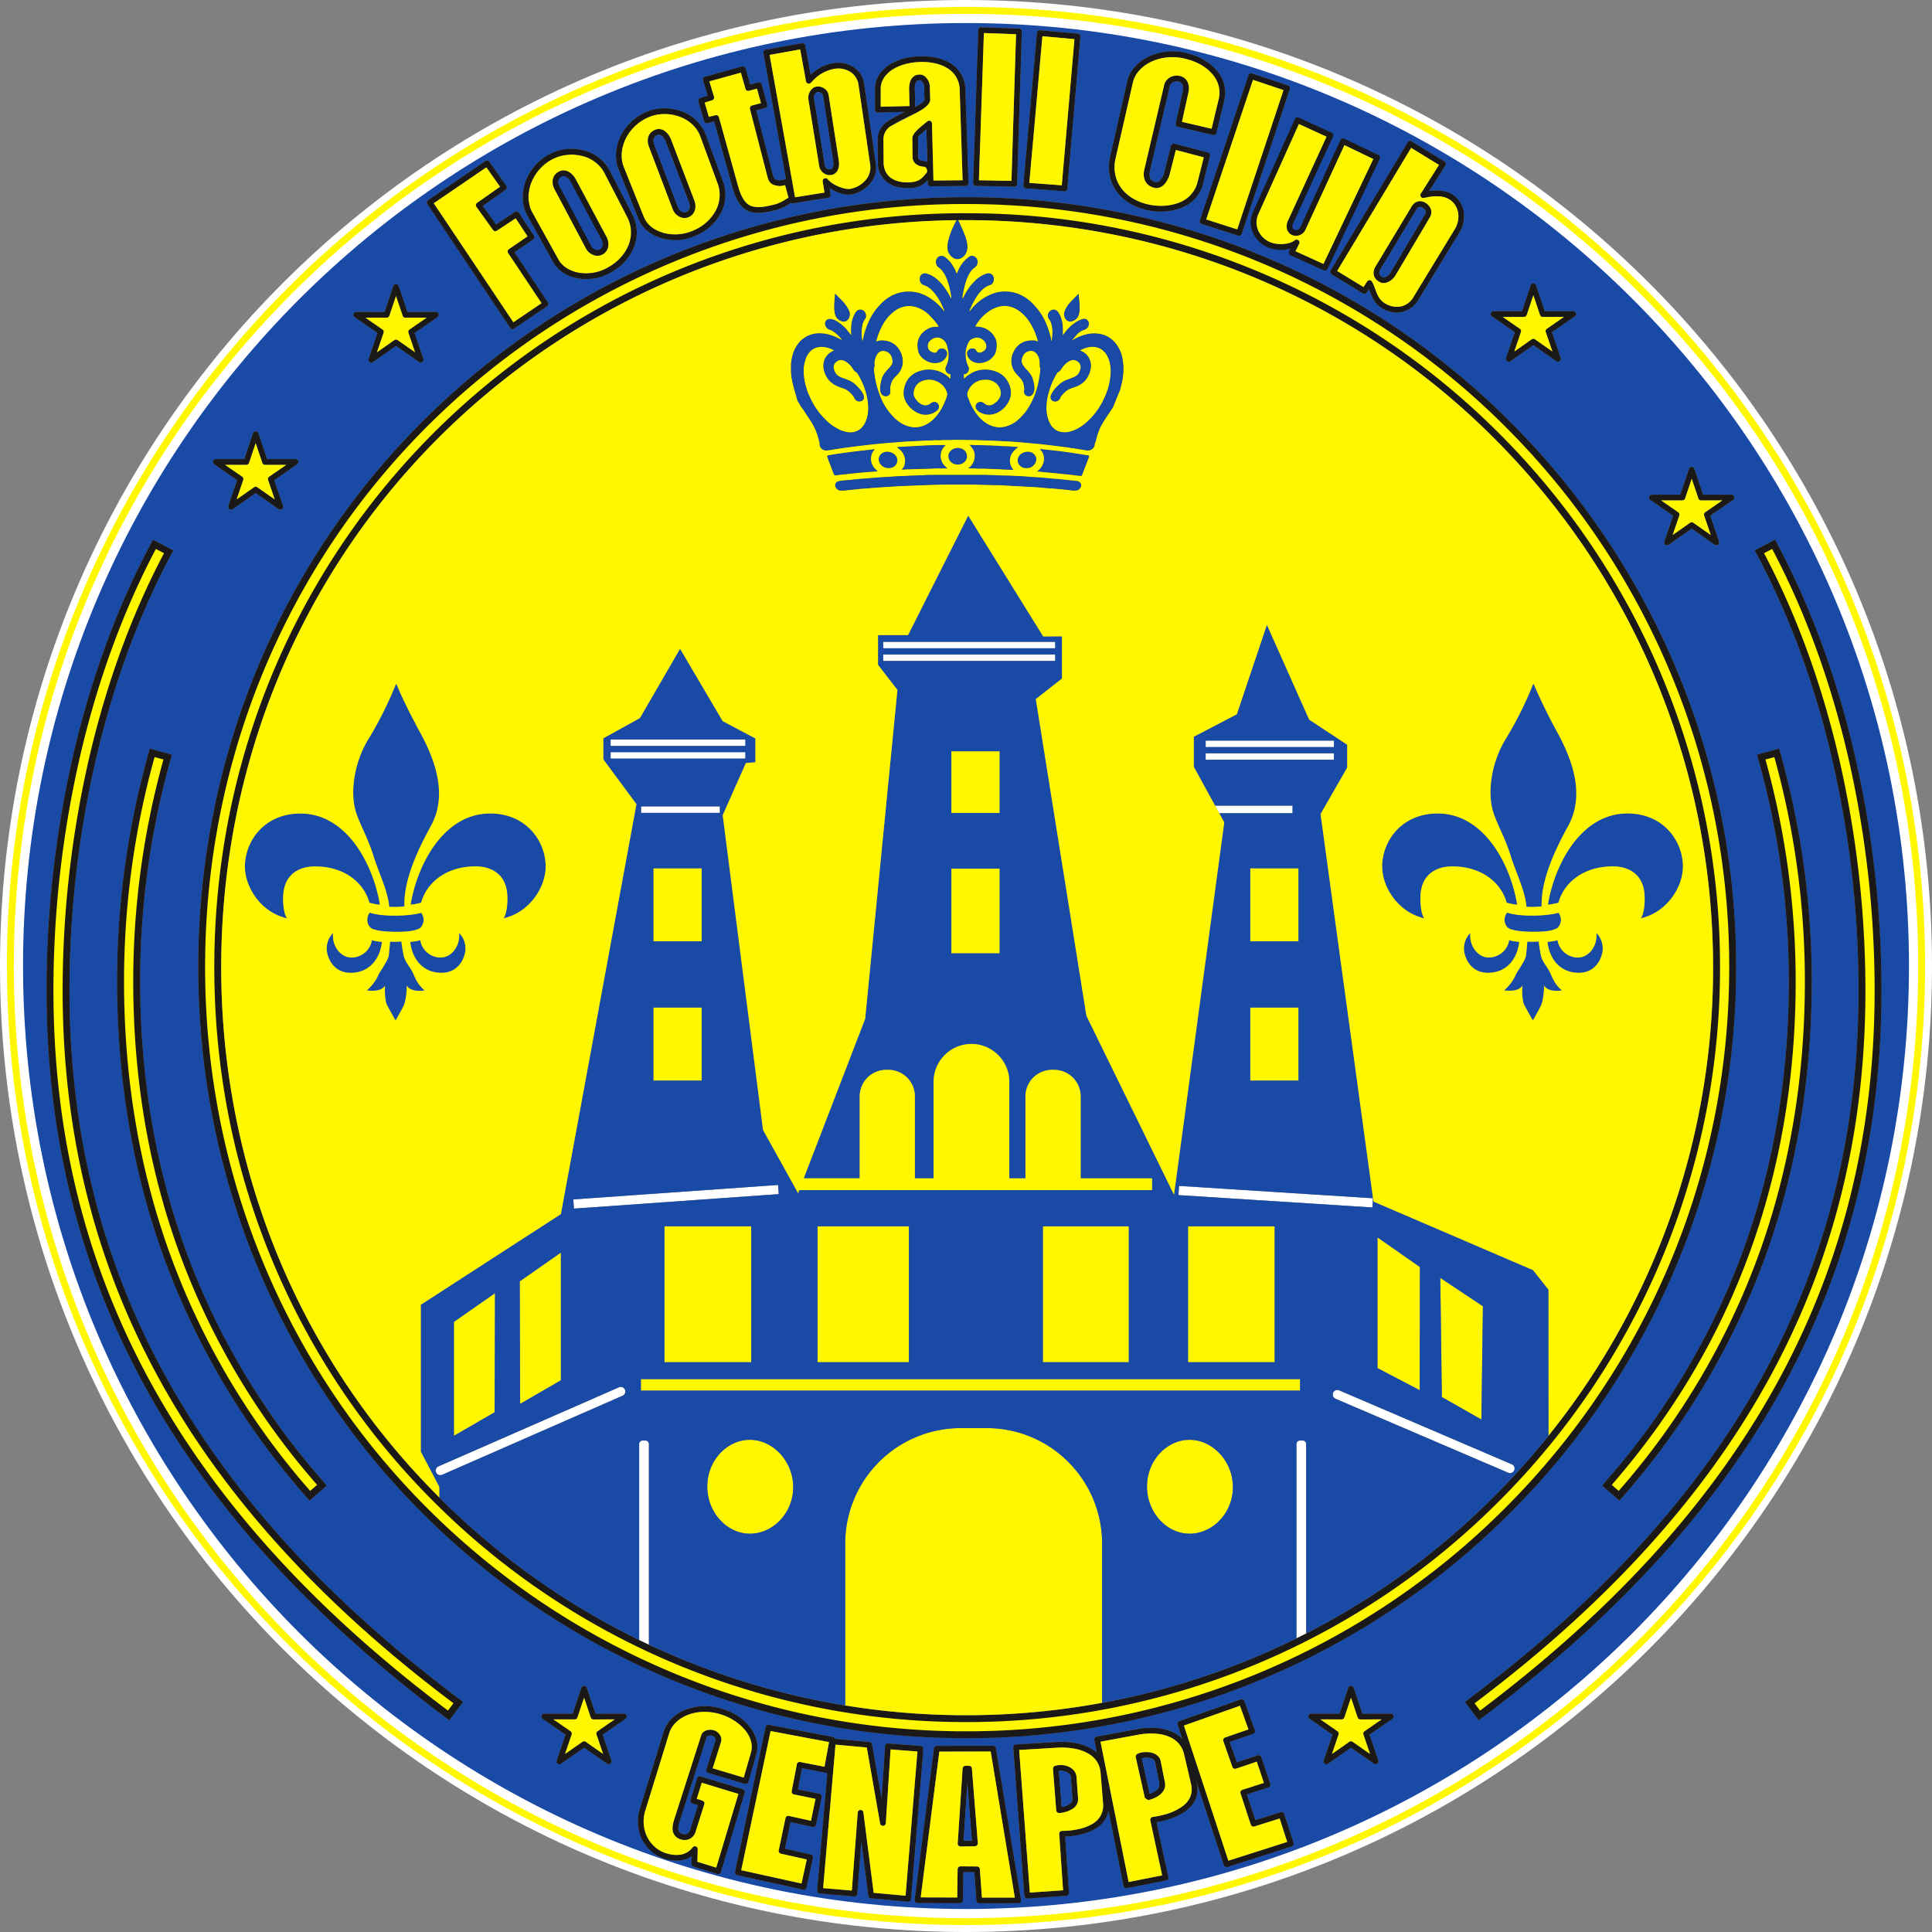 <svg xmlns="http://www.w3.org/2000/svg" width="500" height="500" fill="none"><rect width="100%" height="100%" fill="#808080" stroke="none"/><path fill="#194AA5" fill-rule="evenodd" d="M51.29 250.32c0-53.01 20.33-103.51 57.84-141.06C146.6 71.73 197 51 250.03 51s103.43 20.72 140.9 58.25a199 199 0 0 1 58.38 141.06 199.02 199.02 0 0 1-58.37 141.08 198.54 198.54 0 0 1-140.9 58.44 198.55 198.55 0 0 1-140.91-58.44c-37.5-37.55-57.84-88.05-57.84-141.07Zm51.2-160.8-5.9 4.12a.74.74 0 0 1-.7.13.74.74 0 0 1-.47-.95l2.27-6.64-5.92-4.11a.74.74 0 0 1 .42-1.35h7.34l2.25-6.67a.74.74 0 0 1 1.4 0l2.26 6.68 7.3-.01a.75.75 0 0 1 .46 1.35l-5.92 4.1 2.27 6.65c.07.22.05.47-.1.67a.74.74 0 0 1-1.03.18l-5.94-4.15Zm29.54-4.67L110.6 52.82a.75.75 0 0 1 .2-1.03l14.82-10.12a.74.74 0 0 1 1.03.18l4.38 6.24c.24.33.16.8-.18 1.03l-5.93 4.16 3.44 4.8 4.88-3.23c.35-.23.8-.14 1.05.25l3.87 5.87c.22.33.13.79-.2 1.02l-4.82 3.3 8.63 12.95c.24.35.15.8-.22 1.05l-8.5 5.75a.74.74 0 0 1-1.03-.2Zm11.1-17.09-6.74-12.14c-1.24-2.25-1.52-5.47-.42-8.58a12.7 12.7 0 0 1 14.66-8.23c2.97.65 5.64 2.4 7.07 5.15l6.06 11.7a10.15 10.15 0 0 1 .41 8.01 12.83 12.83 0 0 1-5.53 6.51c-3.01 1.87-6.38 2.42-9.34 1.82-2.67-.55-5.17-2.15-6.17-4.24Zm16.88-24.1c-.95-2.37-.82-5.6.66-8.56a12.7 12.7 0 0 1 15.56-6.34 10.3 10.3 0 0 1 6.38 6l4.56 12.36c.85 2.32.79 5.27-.6 8-2.72 5.36-9.92 8.4-15.8 6.4-2.6-.87-4.8-2.74-5.58-4.97L160 43.67ZM250 4.77C114.56 4.77 4.77 114.57 4.77 250S114.56 495.24 250 495.24 495.23 385.44 495.23 250 385.43 4.77 250 4.77ZM48.13 323.76c8 21.92 19.97 41.77 35.29 59.35l1.17 1.35-4.49 3.92-1.17-1.36a194.55 194.55 0 0 1-36.39-61.23c-8.42-23.06-12.23-47.32-12.23-71.84a218.4 218.4 0 0 1 7.97-58.49l.48-1.72 5.74 1.59-.48 1.72a213.4 213.4 0 0 0-7.75 56.9c0 23.82 3.68 47.4 11.86 69.8Zm-5.8 31.47c18.32 33.7 45.65 61.24 76.1 84.15l1.42 1.07-3.56 4.77-1.44-1.08c-31.15-23.44-59-51.6-77.74-86.06-17.34-31.9-25.16-66.09-25.07-102.37a271.55 271.55 0 0 1 7-60.68c4.34-18.59 10.78-36.9 19.72-53.79l.83-1.58 5.27 2.77-.84 1.59c-8.7 16.44-14.96 34.27-19.17 52.36a265.42 265.42 0 0 0-6.86 59.34c-.1 35.28 7.49 68.5 24.35 99.51Zm34.1-236.42a.74.74 0 0 1 .46 1.35l-5.92 4.1 2.26 6.66c.08.22.05.46-.1.66a.74.74 0 0 1-1.03.19l-5.93-4.15-5.9 4.12a.74.74 0 0 1-.7.12.75.75 0 0 1-.47-.94l2.27-6.65-5.92-4.1a.74.74 0 0 1 .42-1.35h7.34l2.25-6.67a.74.74 0 0 1 1.4 0l2.26 6.68 7.3-.02Zm113.13-70.3-4.73-17.06c-1.13.29-2.35.86-2.61-.07l-1.47-5.09c-.1-.4.12-.8.52-.92l1.89-.6-1.23-3.98c-.12-.4.1-.83.54-.94l9.58-2.65c.4-.1.8.12.91.51l1.2 4.18 2.08-.57c.39-.1.77.11.91.52l1.41 5.2c.1.4-.13.8-.55.91l-2.3.62 4.4 17.04c.34 1.35 1.88 1.13 3.3.73l-5.84-32.61c-.07-.4.2-.8.6-.87h.03l9.34-1.67c.4-.07.8.2.86.61l.01.04 1.38 7.53c1.2-1.14 3.1-2.62 6.2-3.06a7.4 7.4 0 0 1 5.14 1.22 6.13 6.13 0 0 1 2.52 4.28l3.02 20.6c.3 2-.35 3.74-1.46 5.08a8.39 8.39 0 0 1-5.03 2.87c-1.01.15-2.48-.18-3.83-.76-.58-.25-1.14-.54-1.65-.87l.26 1.6c.06.41-.21.8-.61.86h-.04l-9.05 1.44a.73.73 0 0 1-.53-.13c-1.17.7-2.37 1.48-3.7 1.82-3.07.79-5.38 1.11-7.25.35-1.92-.78-3.24-2.63-4.22-6.16Zm202.47 37.48-5.92-4.1a.74.74 0 0 1 .42-1.35h7.34l2.25-6.67a.74.74 0 0 1 .47-.47c.39-.13.81.08.94.47l2.25 6.67h7.3a.74.74 0 0 1 .47 1.34l-5.93 4.1 2.27 6.66c.07.22.05.46-.1.66a.74.74 0 0 1-1.02.18l-5.94-4.15-5.9 4.13a.74.74 0 0 1-.7.12.74.74 0 0 1-.47-.94l2.27-6.65Zm-71.6-24.99L311 57.97a.74.74 0 0 1-.48-.93v-.02l12.58-37.54c.13-.38.55-.6.94-.47l9.3 3.13c.39.13.6.55.46.94v.04l-12.44 37.4a.74.74 0 0 1-.93.47Zm8.18 1.63c-2.71-1.2-4.24-4.26-2.96-7.19l.03-.07 10.48-23.27 7.15 3.28-10.05 21.88c-.57 1.26-.3 2.93 1.09 3.55l.03.02c1.33.6 2.9-.1 3.47-1.36l10.1-21.91 7.45 3.6-12.88 27.16-7.25-3.29.96-1.93c.34-.7-.52-1.4-1.13-.9-1.52 1.2-4.62 1.25-6.5.43Zm15.8 7.34 19.9-33.11a.74.74 0 0 1 1.02-.26l8.5 5.22c.35.21.46.67.24 1.03l-4.2 6.61c1.96-.26 4.43-.24 6.13.97 3.45 2.45 3.6 6.65 1.77 9.65l-10.76 17.67c-2.04 3.25-6.13 4.19-9.55 1.9-2.03-1.3-2.49-3.12-3.14-4.84-.42.63-.83 1.6-1.62 1.12L344.64 71a.75.75 0 0 1-.23-1.05Zm-48.13-15.74c-6.95-1.86-10.42-7.4-9.02-13.53l4.5-19.74c.6-2.63 2.64-4.92 5.47-6.29a14.95 14.95 0 0 1 10.58-.72c3.34.95 5.81 2.63 7.36 4.64a8.56 8.56 0 0 1 1.69 7.3l-2.04 8.49c-.1.4-.5.64-.89.55l-9.1-2.12a.75.75 0 0 1-.56-.88l1.9-8.63c.15-1.1-.13-1.98-1.33-2.22-1.07-.15-1.94.51-2.09 1.15L297.6 44.2c-.32 1.38-.07 2.54 1.43 2.95 1.2.31 2.04-1.61 2.29-2.6l1.72-6.8c.11-.42.51-.66.96-.54l8.6 2.27c.4.1.64.5.54.9l-1.84 7.33c-.86 3.24-3.2 5.25-6.03 6.26-2.84 1.02-6.14 1-9 .26Zm119.5 328.88a188.47 188.47 0 0 0 35.28-59.35c8.19-22.41 11.87-45.99 11.87-69.81a212.56 212.56 0 0 0-7.75-56.9l-.48-1.72 5.74-1.6.48 1.73a218.93 218.93 0 0 1 7.97 58.49c0 24.52-3.81 48.78-12.23 71.84a194.65 194.65 0 0 1-36.39 61.24l-1.17 1.35-4.5-3.92 1.18-1.35Zm-35.24 56.27c30.45-22.9 57.77-50.45 76.1-84.15 16.85-31.02 24.43-64.23 24.34-99.5a265.38 265.38 0 0 0-6.86-59.35c-4.22-18.1-10.48-35.92-19.18-52.36l-.83-1.59 5.27-2.77.83 1.58c8.93 16.89 15.37 35.2 19.71 53.79a271.54 271.54 0 0 1 7 60.68c.1 36.28-7.72 70.46-25.06 102.37-18.74 34.46-46.6 62.62-77.75 86.06l-1.43 1.08-3.57-4.77 1.43-1.07Zm46.55-310a.74.74 0 0 1 .43-1.36l7.34.01 2.25-6.68a.74.74 0 0 1 1.4 0l2.25 6.68h7.31c.25-.02.5.09.65.31.23.34.15.8-.19 1.03l-5.92 4.11 2.27 6.65c.07.22.04.46-.1.67a.75.75 0 0 1-1.03.17l-5.94-4.15-5.9 4.12a.74.74 0 0 1-1.17-.82l2.27-6.64-5.92-4.1ZM294.31 447.47c4-.74 8.88-.39 11.65 2.53l-1.2-3.66a.74.74 0 0 1 .48-.94l15.86-5.61c.4-.14.82.06.97.5l2.67 7.46-.45.95-6.05 2.1 1.85 5.27 5.39-1.81c.39-.13.81.08.94.47l2.32 6.91c.13.4-.08.82-.51.96l-5.54 1.76 2.2 6.67 6.54-2.05c.4-.13.81.09.94.52l2.39 7.43c.13.4-.09.82-.52.94l-16.6 5.3a.74.74 0 0 1-.92-.48l-7.2-21.86.32 1.38c.7 5.97-5.68 8.56-10.53 9.36l3.06 14.19c.09.4-.17.8-.59.88l-10.14 2a.74.74 0 0 1-.87-.6l-3.9-19.5a6.78 6.78 0 0 1-3.36 4.7c-1.96 1.22-4.5 1.8-6.87 1.99l-.99.05 1 14.54a.74.74 0 0 1-.68.8l-10.09.7a.75.75 0 0 1-.8-.68l-2.87-38.4a.75.75 0 0 1 .69-.8h.04l10.64-.64c2.97-.17 6.38.27 8.93 1.8.48.29.94.62 1.35 1l-.66-3.31a.74.74 0 0 1 .65-.89l10.46-1.93Zm52.37-3.98 2.25-6.69a.74.74 0 0 1 .47-.46c.39-.13.8.08.94.46l2.25 6.69 7.3-.01c.25-.02.5.1.65.31.23.34.15.8-.19 1.04l-5.92 4.1 2.27 6.65c.07.22.04.46-.1.66a.74.74 0 0 1-1.03.19l-5.94-4.15-5.9 4.12a.76.76 0 0 1-.7.12.74.74 0 0 1-.46-.94l2.26-6.65-5.92-4.1a.74.74 0 0 1 .43-1.35h7.34Zm-159.58-1.2c5.28 1.67 10.17 6.46 8.66 11.71l-2.07 7.14a.75.75 0 0 1-.92.5l-9.47-2.81a.74.74 0 0 1-.49-.96l2.38-7.56c.1-.34-.28-.92-.84-1.1-.62-.2-1.36 0-1.45.26l-7.01 21.84c-.46 1.44-.75 2.85.78 3.3.96.28 1.67-.2 1.91-.96l2.05-6.47c-.96-.3-2.22-.47-1.94-1.4l1.73-5.57c.13-.4.54-.62.96-.48l10.86 3.3c.39.13.6.54.5.93l-6.17 20.51a.74.74 0 0 1-.95.49l-6.13-1.9a.74.74 0 0 1-.51-.79l.05-1.93c-2.3 1.65-5.34 1.36-7.85.4a9.82 9.82 0 0 1-5.27-5.26 10.77 10.77 0 0 1-.26-7.55l6.11-19.8.02-.06c1.81-5.73 9.34-7.78 15.2-5.82l.12.04Zm3.12 42.12 7.9-37.44c.09-.4.47-.66.87-.58l16.56 3.12c.27.05.48.24.56.49l8.91.8c.34.04.6.3.67.62l2.47 14.1.89-13.63.8-.7 8.43.66c.42.03.73.41.69.8l-3.19 38.81a.75.75 0 0 1-.87.68l-9.54-.88a.74.74 0 0 1-.67-.64l-1.8-14.11-1.02 13.6a.75.75 0 0 1-.8.7l-8.93-.76a.74.74 0 0 1-.68-.8l2.63-30.43a.97.97 0 0 1-.27 0l-6.29-1.23-1.04 5.5 5.57 1.13c.4.08.66.47.58.87l-1.47 7.15a.74.74 0 0 1-.88.58h-.02l-5.7-1.27-1.45 6.88 6.7 1.5c.4.1.65.49.56.89l-1.67 7.66a.75.75 0 0 1-.88.57l-.06-.01-17-3.75a.74.74 0 0 1-.56-.88Zm-36.11-40.92 7.3-.01c.25-.02.5.1.65.31.24.34.15.8-.19 1.04l-5.91 4.1 2.26 6.65c.07.22.05.46-.1.66a.74.74 0 0 1-1.02.19l-5.94-4.15-5.9 4.12a.75.75 0 0 1-1.17-.82l2.27-6.65-5.92-4.1a.74.74 0 0 1 .42-1.35h7.34l2.25-6.68a.74.74 0 0 1 1.4 0l2.26 6.69Zm73.02-407.42.65-2.58c.9-1.75 2.55-2.58 4.5-3.6.57-.3 1.2-.61 1.9-.95l-6.97.18a.75.75 0 0 1-.76-.77v-5.54c.03-2.28 1.27-4.37 3.44-5.88 5.83-4.05 19.63-3.54 19.95 6.19l.79 24.23a.74.74 0 0 1-.76.76l-9.02.09a.74.74 0 0 1-.74-.73l-.02-.86c-1.27 1.36-2.43 2.04-5.1 2.05-4.48.03-7.77-2.3-7.8-6.48l-.06-6.11Zm9.57 455.6 5-39.2a.74.74 0 0 1 .75-.65l14.56-.04c.37 0 .67.27.73.63l6.5 39.28c.07.4-.2.79-.61.86h-.16l-10.04.01c-.4 0-.72-.3-.75-.69l-.53-7.37-2.85-.02-.1 7.33c0 .4-.34.73-.75.73l-11.01-.04a.74.74 0 0 1-.75-.74l.01-.1Zm15.13-444.34 1.34-39.58a.74.74 0 0 1 .76-.72l9.8.35c.41.02.73.35.72.76l-1.23 39.43a.74.74 0 0 1-.76.73l-9.9-.2a.74.74 0 0 1-.73-.76v-.01Zm13.02.54 3.51-39.38.81-.68 9.77.9c.4.03.7.4.67.8l-3.4 39.3a.75.75 0 0 1-.84.67l-9.84-.74c-.43-.03-.74-.4-.68-.87Z" clip-rule="evenodd"/><path fill="#194AA5" fill-rule="evenodd" d="M151.7 64.37c.76 1.35 2.62 2.33 4.2 1.47 1.76-.98 1.85-3.02 1.07-4.46l-8.01-15.02-1.69-1.82c-2.38-1.46-5.5 1.1-3.7 4.48l8.14 15.35Z" clip-rule="evenodd"/><path fill="#000" fill-rule="evenodd" d="M207.98 95.75c0-.93.3-2.25.62-3.1.18-.47.42-.82.67-1.2.82-1.2 2.2-1.8 3.87-1.67.85.07 2.05.5 2.72.91-.13.07-.34.12-.54.24-.51.3-.93.62-1.3 1.07-1.37 1.63-1.09 3.79-.1 5.55.35.62 1 1.3 1.58 1.7 1.88 1.31 2.9.94 4.36 2.21.3.26.78.8 1.04 1.16.16.23.22.5.37.7.14.18.37.38.6.48 1.02.45 3.63-.52-.6-4.4a5.91 5.91 0 0 0-1.34-.87c-.9-.46-2.27-.74-3.07-1.34-.2-.15-.4-.34-.54-.54-.07-.1-.3-.55-.36-.71-.23-.59-.31-1.18 0-1.74.19-.37.75-.85 1.23-.97 1.19-.3 2.38.78 2.89 1.34.8.88.7 1.3 1.55 1.78.21.12.36.4.47.6.53.95 1.02 1.86 1.43 2.94.75 1.97 1.5 4.9 1 7.53-.31 1.6-1.06 3.3-2.58 4.02a4.55 4.55 0 0 1-3.54.17c-1.3-.39-1.36-.57-2.34-1.1-1.49-.8-3.4-2.83-4.38-4.16a21.27 21.27 0 0 1-1.34-2.1c-.1-.22-.2-.33-.3-.56l-.56-1.16a18.2 18.2 0 0 1-1.09-3.21 15 15 0 0 1-.42-3.57Zm82.77-1.25v1.9c-.04.06-.01-.06-.04.11-.03.13 0-.05-.01.1-.17 2.19-.35 2.3-.82 4.28l-1.87 4.6c-.1.18-.3.45-.44.64-.15.23-.27.44-.42.65-1.01 1.49-2.15 3.1-2.77 4.76-.63 1.66-.53 1.88-.87 2.9-.07.22-.12.17-.16.36-.07.4 0 .5-.21.87-.5.83-1.26 1.02-2.2.85-.63-.11-3.26-.56-3.7-.55-.27-.17-6.92-.93-8.11-1.06-1-.1-1.82-.15-2.79-.25a108.1 108.1 0 0 0-5.71-.44c-.95 0-1.93-.15-2.9-.14-.28 0-.44-.05-.7-.05h-.75c-.26-.02-.39-.06-.7-.06-1.18 0-2.55-.1-3.72-.1l-4.57-.05c-.55 0-.91.06-1.45.05h-1.5l-1.46.05c-.5 0-1.05-.04-1.53.03l-2.23.08c-.31 0-.41.04-.7.05-1.01 0-2.13.13-2.9.14-1.14.02-3.07.21-4.26.3-1.86.13-3.74.3-5.63.5-3.57.4-7.2.86-10.76 1.44-1.03.16-1.64.25-2.32-.43a1.45 1.45 0 0 1-.45-1.08c.02-.67 0-.31-.22-1.16-.7-2.71-1.5-4.05-2.98-6.21-.38-.54-.78-1.26-1.2-1.8a5.7 5.7 0 0 1-.64-.94c-.72-1.34-.47-.44-.94-2.07-.54-1.9-1.08-3.54-1.33-5.5 0-.13-.02-.19-.03-.34l-.06-.34v-2.55c.13-.25.07-2.22 1.35-4.36.26-.44.87-1.26 1.25-1.6.4-.37 1.18-.9 1.7-1.15 2.57-1.24 5.48-.67 7.98.58l.94.49a8.93 8.93 0 0 0-2.72-2.5c-.5-.2-1.13-.22-1.53-1.09-.66-1.43.8-3.18 4.1-.44.41.34 1.03.9 1.35 1.3l1.16 1.43c.04-.28-.03-.8-.03-1.17 0-.48.03-.81.05-1.23.04-.7.22-1.48.45-2.1.21-.57.5-1.2.89-1.63 1-1.11 2.76-.1 2.47 1.5-.08.42-.47.6-.84 1.7a10.7 10.7 0 0 0-.07 4.53l.46-1.93c.44-1.49.7-2.18 1.34-3.56.43-.93 1.24-2.21 1.9-3 1.61-1.95 3.27-3.34 5.79-4.05a9.8 9.8 0 0 1 4.38-.13c2.52.45 5.19 2.37 6.8 4.3.12.16.43.56.57.65-.12-.49-.46-1.15-.66-1.59a14.7 14.7 0 0 0-2.2-3.45c-.09-.13-.2-.2-.3-.3-.39-.42-.36-.42-.9-.8-1.24-.86-1.6-.5-2.11-1.3-.57-.88-.25-2.66 1.5-2.4.91.42.75.13 2.12 1.05.65.43 1.17 1 1.69 1.53a16.9 16.9 0 0 1 2.54 3.93l.08-.41c-.01-.17-.05-.28-.08-.46a23.26 23.26 0 0 0-.6-2.72 13.4 13.4 0 0 0-.91-2.39c-.1-.22-.27-.57-.45-.7-.06-.28-.69-.93-.9-1.11-.44-.37-.75-.42-.96-1.09-.36-1.16.41-2.36 1.7-2.13.67.12 1.81 1.39 2.2 1.9l.77 1.26.18.3c.07.13.1.25.16.38.05.1.1.2.15.34l.1.27.06.1c.24-.43.43-1.14 1.03-2.08a8 8 0 0 1 2.31-2.37c1.12-.6 2.6.74 1.87 2.24-.32.66-.9.7-1.54 1.58-1.14 1.57-1.71 3.85-2.05 5.76-.12.69-.16.73-.12 1.33.3-.35.44-.81.67-1.22.45-.75.95-1.63 1.56-2.31.62-.7 1.2-1.37 1.97-1.9.17-.12.4-.3.58-.39.54-.28 1.51-.82 2.13-.7 1.2.2 1.46 1.56.94 2.43-.6 1.01-1.33.16-3.35 2.45-.8.9-1.32 1.92-1.9 2.95-.1.18-.2.44-.3.66l-.15.33c-.17.38-.3.6-.42 1.04.25-.15.8-.96 1-1.15.5-.44.01-.13.74-.72.2-.15.2-.2.38-.37a12.42 12.42 0 0 1 4.7-2.6 9.53 9.53 0 0 1 8.5 1.82c.13.1.27.25.42.3.08.14.09.1.25.27 2.8 2.69 4.22 5.53 5.13 9.33.05.24.1.64.17.83.1-.19.23-1.93.23-2.29 0-.96-.2-2.54-.8-3.3-.75-.95-.33-1.95.34-2.35 2.09-1.26 3.02 2.53 3.13 3.94.07.8.02 2.37.03 2.45l.53-.72a10.6 10.6 0 0 1 3.57-3.1c.57-.27 1.43-.66 2.03-.28.97.61.7 2-.2 2.54-.53.3-.93.14-2.1 1.18l-1.59 1.8a12.2 12.2 0 0 1 4.18-1.73 8.28 8.28 0 0 1 3.88.12c.68.19 1.4.55 1.98.97.16.11.27.22.42.32a7 7 0 0 1 1.08 1.14c1.98 2.62 1.73 5.25 1.9 5.5Zm-5.94 10.37a18.07 18.07 0 0 1-3.7 4.47c-.91.76-1.62 1.28-2.83 1.85-2.43 1.14-5.15.93-6.48-1.5-1.57-2.83-1.02-6.47 0-9.4a19.1 19.1 0 0 1 1.8-3.78c.16-.24.17-.14.41-.29.45-.26.62-.71.94-1.15.73-.98 2.2-2.36 3.53-1.74 1.5.7 1.36 2 .7 3.23-.2.37-.6.67-1.04.9-2.26 1.12-2.68.57-4.88 2.85-.47.5-1.39 1.78-1.4 2.48 0 .78.73 1.25 1.47 1.1.94-.2 1.05-1 1.28-1.32.3-.4.9-1.04 1.28-1.35 1.15-.9 2.25-.83 3.58-1.64 1.3-.8 1.81-1.5 2.4-2.8.18-.38.22-.61.32-.99.17-.67.21-1.3.06-1.98a4.07 4.07 0 0 0-2.14-2.86c-.22-.12-.35-.13-.56-.23l.16-.15.14-.07c1.68-.81 3.66-1.14 5.23-.05.47.33.11.02.5.42l.44.4.2.3.16.26c1.3 2.18 1.2 4.78.73 7.19-.12.62-.28 1.22-.47 1.81a20.2 20.2 0 0 1-1.83 4.04Zm-40.74-14.69c-.77-.03-1.14.13-1.45.63-.3.5-.63.63-1.42.27-.57-.25-.87-.53-1.02-1.09-.16-.63.03-1.25.36-1.64.61-.7 1.8-1.34 2.99-.77 1 .48 1.55 1.36 1.68 2.49.05.08.2.7.23.94.34 3.34-1.04 3.65-.73 4.84.15.58.6.92 1.29 1l-.06 1.21a6.6 6.6 0 0 0-1-.93l-.35-.23a7.59 7.59 0 0 0-6.05-1.04c-2.8.72-4.32 2.58-4.66 5.34-.32 2.52 1.8 5.05 4.1 5.85a4.6 4.6 0 0 0 4.77-1c.85-1.1-.45-2.88-2-1.61-1.42 1.16-3.16-.13-3.92-1.4-.38-.61-.47-1.1-.28-1.96a3.31 3.31 0 0 1 2.41-2.59c2.73-.88 5.66.85 6.19 3.39.08.4-.38 1.48-.54 1.9-1.03 2.67-3.09 5.6-5.95 6.51-3 .96-5.73-.68-7.21-2.19a16.01 16.01 0 0 1-3.86-6.14 24.2 24.2 0 0 1-1.08-3.93c-.07-.37-.41-2.47-.3-2.78.34-1 0-.7.13-1.57.26-1.8 1.2-3.49 3.18-2.64.89.38 1.33 1.25 1.45 2.25.1.82-.37 1.33-.71 1.77l-.9.98c-.52.67-.88 1.05-1.16 1.97-.34 1.1-.78 3.29.08 4.16.44.44 1.33.56 1.83.05.58-.6.17-1.27.31-2.08.5-2.87 1.85-2.46 2.84-4.66 1.04-2.34-.06-5.48-2.38-6.77-.88-.5-2.6-.85-3.7-.5-.2.07-.23.14-.42.17.16-.52.26-.96.44-1.49.73-2.11 2-4.53 3.72-5.9.36-.3.66-.58 1.1-.84 2.95-1.75 5.92-.91 8.34 1.23l1.6 1.74.2.28c.2.26.68.85.75 1.16-1.31 0-1.95.05-2.88.6a5.04 5.04 0 0 0-2.38 2.76c-.42 1.27-.17 3.32.56 4.17.79.92 1.97 1.74 3.28 1.86 1.49.13 2.82-.38 3.46-1.68.21-.44.26-.92.04-1.36-.29-.56-.72-.61-.92-.73Zm8.33-5.66a11.07 11.07 0 0 1 3.66-4.04c.9-.55 1.54-.9 2.72-1.16 3.16-.7 5.86 1.41 7.5 3.74.53.76.93 1.61 1.35 2.47.23.46.93 2.3.96 2.85-.44-.2-.7-.3-1.29-.3-.54.01-.98.02-1.48.13a4.98 4.98 0 0 0-3.47 2.75 5.1 5.1 0 0 0 .28 5.3c.14.21.25.32.4.49.5.6 1.12 1.1 1.53 1.8.12.2.18.33.24.56.14.48.22.88.27 1.41.04.4-.02.36-.05.72-.2 2.06 4.24 2.3 2.12-3.56-.13-.36-.41-.8-.63-1.09-.39-.53-.88-.98-1-1.14-.93-1.15-1.47-1.72-.8-3.25.17-.39.36-.68.64-.88 1.37-.97 2.9-.57 3.53 1.39.21.66.18 1.37.2 2.07.01.54.28.13.07 1.69a26.7 26.7 0 0 1-.95 4.54c-.5 1.57-1.1 2.97-1.93 4.3a13.85 13.85 0 0 1-2.86 3.38 7.5 7.5 0 0 1-1.89 1.23 6.1 6.1 0 0 1-5.61-.03l-.67-.37a9.51 9.51 0 0 1-2.17-1.97 14.34 14.34 0 0 1-2.27-3.96c-.56-1.48-.7-1.58.04-3 .23-.45.56-.74.87-1.07.36-.37.69-.55 1.19-.8.93-.45 1.55-.45 2.51-.45.87 0 1.9.45 2.5 1.01a3.5 3.5 0 0 1 1.1 2.33c0 .83-.16 1.24-.68 1.9-.1.13-.13.14-.23.3-.18.24-.07.08-.26.22-.45.33-1.14 1.06-2.23.83-.7-.15-.78-.5-1.3-.74-1.45-.66-3.05 1.46-.43 2.73 1.58.77 3.42.58 4.86-.4.15-.11.26-.16.4-.26 1-.73 1.73-1.75 2.19-2.92.49-1.22.3-2.88-.26-4.04a5.65 5.65 0 0 0-2.36-2.64 7.75 7.75 0 0 0-6.13-.56c-.8.27-1.4.67-2.08 1.1-.36.23-.66.54-.95.87l-.01-.04-.03-.07c-.1-.34-.06-.74-.04-1.1.67.26 1.65-.94 1.16-1.9a7.12 7.12 0 0 1-.72-3.66c0-.84.59-2.79 1.24-3.25 1-.72 2.2-.88 3.22-.06.94.76 1.33 2.13.22 2.92-.35.25-1.15.6-1.6.29-.49-.35-.24-.95-1.5-.95-.58 0-1.23.64-1.23 1.21 0 1.04.77 1.83 1.58 2.24 1.59.8 4.04.11 5.15-1.3.16-.22.25-.25.4-.52.45-.82.56-1.79.56-2.73 0-1.3-.85-2.57-1.75-3.32a5.55 5.55 0 0 0-3.8-1.24ZM217.27 126.94h1.2l3.57-.37c1.09-.13 2.64-.18 3.55-.3l5.46-.36c.58 0 1.2-.1 1.83-.1l7.47-.3c.63 0 1.23-.06 1.89-.06.69 0 1.21-.05 1.88-.05h7.8c.66 0 1.27.05 1.88.05l3.76.1h.97c.3.01.54.06.92.05l7.37.4c1.75.06 3.72.32 5.37.4.25.01 5.12.45 5.29.54h1.2l.07-.03c.31-.16.42-.17.67-.43.18-.18.34-.46.38-.8.09-.7-.48-1.13-1.09-1.22l-4.37-.44c-.22-.02-.06 0-.12-.07-.63.06-4.56-.41-5.63-.43l-1.88-.11c-1.06-.13-4.54-.29-5.75-.34-.7-.03-1.25-.03-1.95-.05-1.09-.03-1.77-.1-2.95-.1-.38 0-.59-.05-.91-.05h-12c-.75.01-3.35 0-3.94.08-.33.04-.68.02-1 .02-.38 0-.59.05-.97.05l-1.93.06c-.59.08-2.87.12-3.83.2-1.25.1-2.59.18-3.81.24-1.21.05-2.52.24-3.72.3-1.16.05-2.56.2-3.72.33-.7.08-3.05.2-3.54.48a1.1 1.1 0 0 0-.47 1.4c.26.65.88.8 1.05.91Z" clip-rule="evenodd"/><path fill="#000" fill-rule="evenodd" d="m274.54 116.76-5.44-.59c.32.5.6.58.87 1.33.19.53.3 1.24.16 1.9a4.04 4.04 0 0 1-1.6 2.48c-.16.13-.1 0-.12.14.5.04.98.06 1.45.12l4.34.42c.95.11 1.99.22 2.89.3.59.06 2.49.37 2.87.26l1.87-4.88c.11-.4-.17-.4-.48-.45l-3.4-.53c-.53-.1-1.16-.18-1.68-.25l-1.73-.25ZM232.13 115.76c.18.16.38.26.6.46.52.45.64.61 1 1.2.68 1.08.67 2.87-.12 3.8-.08.08-.18.22-.24.35.29-.11 6.22-.24 6.29-.24l1.34-.05c.49 0 .93-.05 1.34-.05h2.84c-.13-.23-.7-.59-1.1-1.18a3.68 3.68 0 0 1 0-4.12l.66-.74c-.53-.06-1.7-.02-2.29-.02-.22 0-.32.05-.59.05h-.7c-.43 0-.8.05-1.29.05l-5.22.26c-.37.04-2.3.1-2.52.23ZM250.52 121.18l1.45.06c.53 0 1.05.05 1.5.05.49 0 1.04-.03 1.51 0l3.72.15c.31 0 .46.04.74.05l2.89.11a3.42 3.42 0 0 1-.81-3.39c.4-1.52 1.83-2.29 2-2.53-.8-.04-2.44-.2-3.1-.2-.9 0-1.94-.16-3.13-.15-.33 0-.44-.05-.74-.06-1.42-.01-2.62-.1-3.99-.1-.57 0-1.02-.05-1.6-.04.08.37 1.43 1.08 1.29 3.16a3.76 3.76 0 0 1-1.39 2.66c-.12.09-.25.14-.34.23ZM214.05 117.94c0 .33.53 1.61.67 2 .1.24.2.46.26.66l.73 1.9c.28.79.44.5 1.85.36 2.23-.21 4.5-.5 6.78-.68.9-.07 1.9-.1 2.81-.22-.67-.7-1.08-.87-1.5-1.98-.36-.95-.31-1.92.12-2.84.19-.4.44-.56.64-.87-.43-.03-1.09.1-1.53.14-1.6.17-9.68 1.13-10.83 1.53ZM247.82 56.55h-.1c-.08.3-.47 1-.63 1.3-.97 1.9-2.58 5.7-1.58 7.58.96 1.8 2.76 2.26 4.15.64.11-.13.27-.41.37-.6.54-.99.34-2.28.08-3.35-.3-1.24-1.35-3.46-1.98-4.85-.1-.22-.25-.49-.31-.72ZM216.08 76.02c-.02 1.57-.63 4.87.46 6.23.21.26.43.47.75.65 2.01 1.13 2.97-.99 2.57-2.2a8.7 8.7 0 0 0-1.08-1.93l-.24-.3c-.24-.35-.71-.78-1.01-1.08-.24-.26-.46-.45-.7-.7-.18-.2-.52-.6-.75-.67ZM277.24 77.87c-.14.28-.7.78-1 1.28-.66 1.1-1.32 2.22-.45 3.43.82 1.15 2.39.5 3.05-.4 1.05-1.42.37-4.72.33-6.13-.16.04-1.39 1.34-1.7 1.64l-.1.1c-.1.08-.05.05-.13.08ZM245.44 117.96c0 2.07 2.52 2.9 4.04 1.7 1.49-1.18.76-3.72-1.6-3.75-1.26-.02-2.44.95-2.44 2.05ZM263.38 119.15a2.08 2.08 0 0 0 1.99 1.98h.53c1.7 0 3.32-2.36 1.49-3.8-1.37-1.06-4.02-.11-4.01 1.82ZM227.4 118.82c0 .63.3 1.17.71 1.6 1.1 1.1 3.16.88 3.8-.2 1.35-2.28-1.84-4.26-3.75-2.85-.35.26-.75.85-.75 1.45Z" clip-rule="evenodd"/><path fill="#194AA5" fill-rule="evenodd" d="M238.42 114.08c.29 0 .39-.05.7-.05l2.23-.08c.48-.07 1.03-.02 1.53-.03l1.45-.05h1.51c.53 0 .9-.05 1.45-.05l4.58.05c1.16 0 2.53.1 3.7.1.32 0 .45.04.7.06h.76c.26 0 .42.05.7.05.97 0 1.95.14 2.9.14s4.64.33 5.71.44l2.79.26c1.19.12 7.84.88 8.12 1.05.43-.01 3.06.43 3.7.55.93.17 1.7-.02 2.19-.85.21-.37.14-.47.21-.87.04-.19.09-.14.16-.37.34-1.01.24-1.23.87-2.89.62-1.66 1.76-3.27 2.77-4.76l.42-.65c.13-.2.34-.46.44-.64l1.88-4.6c.46-1.98.64-2.1.8-4.28l.02-.1c.03-.17 0-.05.04-.12v-1.9c-.17-.25.08-2.88-1.9-5.5a7 7 0 0 0-1.08-1.14c-.15-.1-.26-.2-.42-.32a6.59 6.59 0 0 0-1.98-.97 8.28 8.28 0 0 0-3.88-.12 12.14 12.14 0 0 0-4.18 1.72l1.59-1.78c1.17-1.05 1.57-.88 2.1-1.19.9-.53 1.17-1.93.2-2.54-.6-.38-1.46.01-2.03.29a10.6 10.6 0 0 0-3.57 3.09l-.53.72c-.02-.08.04-1.66-.03-2.45-.11-1.4-1.04-5.2-3.13-3.94-.67.4-1.09 1.4-.34 2.35.6.76.8 2.34.8 3.3 0 .36-.13 2.1-.23 2.3-.07-.2-.12-.6-.17-.83-.91-3.8-2.33-6.65-5.13-9.34-.16-.16-.17-.13-.25-.27-.14-.05-.3-.2-.42-.3a9.53 9.53 0 0 0-8.5-1.82c-1.56.4-3.66 1.6-4.7 2.6-.17.17-.18.22-.38.37-.72.59-.23.28-.74.72-.2.19-.75 1-1 1.15.13-.44.25-.66.42-1.04l.15-.33c.1-.21.2-.48.3-.66.58-1.03 1.1-2.05 1.9-2.95 2.02-2.29 2.75-1.44 3.35-2.45.52-.87.25-2.23-.94-2.44-.62-.1-1.6.43-2.13.71-.18.1-.4.27-.58.39-.76.53-1.35 1.21-1.97 1.9-.61.68-1.11 1.56-1.56 2.31-.23.4-.37.87-.67 1.22-.04-.6 0-.64.12-1.33.34-1.91.9-4.19 2.05-5.76.65-.88 1.22-.92 1.54-1.58.73-1.5-.75-2.84-1.87-2.24a8 8 0 0 0-2.31 2.37c-.6.94-.79 1.65-1.03 2.08l-.06-.1-.1-.27-.15-.34-.16-.38c-.07-.13-.11-.16-.18-.3l-.78-1.27c-.38-.5-1.52-1.77-2.19-1.89-1.29-.23-2.06.98-1.7 2.13.21.67.52.72.95 1.09.22.18.85.83.9 1.11.2.13.36.48.46.7.4.84.64 1.4.91 2.39a25.97 25.97 0 0 1 .6 2.72c.03.18.07.29.08.46l-.08.4a17.03 17.03 0 0 0-2.54-3.92c-.52-.53-1.04-1.1-1.7-1.53-1.36-.92-1.2-.63-2.12-1.04-1.74-.27-2.06 1.5-1.5 2.4.51.8.88.43 2.11 1.29.55.38.52.38.92.8.1.1.2.17.3.3 1 1.25 1.46 1.93 2.19 3.46.2.43.54 1.1.66 1.58-.14-.1-.45-.5-.58-.65-1.6-1.93-4.27-3.85-6.8-4.3a9.8 9.8 0 0 0-4.37.13c-2.52.71-4.17 2.1-5.8 4.05-.65.78-1.46 2.07-1.9 3-.64 1.38-.89 2.07-1.33 3.56l-.46 1.93c-.29-.98-.29-3.47.07-4.53.37-1.1.77-1.28.84-1.7.29-1.6-1.48-2.61-2.47-1.5a5.23 5.23 0 0 0-.9 1.64 7.5 7.5 0 0 0-.44 2.09c-.02.42-.05.75-.05 1.23 0 .36.07.89.03 1.17l-1.16-1.44c-.32-.4-.94-.95-1.35-1.3-3.31-2.73-4.76-.98-4.1.46.4.86 1.04.88 1.53 1.09.83.36 2.6 2.08 2.72 2.49l-.94-.5c-2.5-1.24-5.41-1.81-7.97-.57-.53.26-1.31.79-1.7 1.15-.39.34-1 1.16-1.26 1.6-1.28 2.14-1.22 4.1-1.35 4.37v2.54l.06.34c0 .15.02.2.03.33.25 1.97.79 3.61 1.33 5.5.47 1.64.22.74.95 2.08.2.4.37.6.62.93.43.55.84 1.27 1.2 1.8 1.48 2.17 2.28 3.51 2.99 6.22.22.84.24.5.22 1.16 0 .49.21.84.45 1.08.68.68 1.3.6 2.32.43a217.95 217.95 0 0 1 16.4-1.94c1.18-.09 3.11-.28 4.25-.3.77 0 1.89-.13 2.9-.14Zm6.2-10.3c-1.04 2.67-3.1 5.6-5.96 6.51-3 .96-5.73-.68-7.21-2.19a16.06 16.06 0 0 1-3.86-6.14c-.46-1.23-.81-2.51-1.08-3.93-.07-.37-.41-2.47-.3-2.78.34-1 0-.7.13-1.58.26-1.79 1.2-3.48 3.18-2.63.89.38 1.33 1.25 1.45 2.25.1.81-.37 1.33-.71 1.77l-.9.98c-.52.67-.88 1.05-1.16 1.96-.34 1.1-.78 3.3.08 4.17.44.44 1.33.56 1.83.05.58-.6.17-1.27.31-2.08.5-2.87 1.85-2.46 2.84-4.66 1.04-2.34-.06-5.48-2.38-6.77-.88-.5-2.6-.85-3.7-.5-.2.07-.23.14-.42.17.16-.52.26-.96.44-1.49.73-2.11 2-4.53 3.72-5.9.36-.3.66-.58 1.1-.84 2.95-1.75 5.92-.91 8.34 1.23l1.6 1.74.2.28c.2.26.68.85.75 1.16-1.31 0-1.95.05-2.88.6a5.04 5.04 0 0 0-2.38 2.76c-.42 1.27-.17 3.32.56 4.17.79.92 1.96 1.74 3.28 1.86 1.49.13 2.82-.38 3.46-1.68.21-.44.26-.92.03-1.36-.28-.56-.7-.61-.91-.73-.77-.03-1.14.13-1.45.63-.3.5-.63.63-1.42.28-.57-.26-.87-.54-1.02-1.1-.16-.63.03-1.25.36-1.64.61-.7 1.8-1.34 2.99-.77 1 .48 1.55 1.36 1.68 2.49.05.08.2.7.22.94.34 3.34-1.03 3.65-.72 4.84.15.58.6.92 1.29 1l-.06 1.21a6.6 6.6 0 0 0-1-.93l-.35-.23a7.59 7.59 0 0 0-6.05-1.04c-2.8.72-4.32 2.58-4.66 5.34-.32 2.52 1.8 5.05 4.1 5.85a4.6 4.6 0 0 0 4.77-1c.85-1.09-.45-2.88-2-1.61-1.42 1.16-3.16-.13-3.92-1.4-.38-.61-.47-1.1-.28-1.96a3.32 3.32 0 0 1 2.41-2.6c2.73-.87 5.66.85 6.19 3.4.08.4-.38 1.48-.54 1.9Zm-21.1-3.9c.76 1.98 1.51 4.92 1 7.54-.3 1.6-1.05 3.3-2.57 4.02a4.54 4.54 0 0 1-3.54.17c-1.3-.4-1.36-.57-2.34-1.1-1.49-.8-3.4-2.83-4.38-4.16a21.27 21.27 0 0 1-1.34-2.1c-.1-.22-.2-.33-.3-.56l-.56-1.16a18.2 18.2 0 0 1-1.09-3.21 15 15 0 0 1-.42-3.57c0-.93.3-2.25.62-3.1.18-.47.42-.82.67-1.2.82-1.2 2.2-1.8 3.87-1.67.85.07 2.05.5 2.72.91-.13.07-.34.12-.54.24-.51.3-.93.62-1.3 1.06-1.37 1.64-1.09 3.8-.1 5.56.35.62 1 1.3 1.58 1.71 1.88 1.3 2.9.92 4.36 2.2.3.26.78.8 1.04 1.16.16.23.22.5.37.7.14.18.37.38.6.48 1.02.45 3.63-.52-.6-4.4a5.91 5.91 0 0 0-1.34-.87c-.9-.46-2.27-.74-3.07-1.34-.2-.15-.4-.34-.54-.54-.07-.1-.3-.55-.36-.71-.23-.59-.31-1.18 0-1.74.19-.37.75-.85 1.23-.97 1.19-.3 2.38.78 2.89 1.34.8.88.7 1.3 1.55 1.78.21.12.36.4.47.6.53.95 1.02 1.86 1.43 2.94Zm54.76 11.31c-2.43 1.14-5.15.93-6.48-1.5-1.57-2.83-1.02-6.47 0-9.39.42-1.2 1.12-2.74 1.8-3.79.16-.24.17-.14.41-.29.45-.26.62-.72.94-1.15.73-.98 2.2-2.36 3.53-1.74 1.5.7 1.36 2 .7 3.23-.2.37-.6.67-1.04.9-2.26 1.12-2.68.57-4.88 2.85-.47.5-1.39 1.77-1.4 2.48 0 .78.73 1.25 1.47 1.1.94-.2 1.05-1 1.28-1.32.3-.4.9-1.04 1.28-1.35 1.15-.9 2.24-.83 3.58-1.64 1.3-.8 1.81-1.5 2.4-2.8.18-.38.22-.61.32-.99.18-.67.21-1.3.06-1.98a4.07 4.07 0 0 0-2.14-2.86c-.22-.12-.35-.13-.56-.23l.16-.15.14-.07c1.68-.81 3.66-1.14 5.23-.05.47.33.11.02.5.42l.44.4.2.3.16.26c1.3 2.18 1.2 4.78.73 7.18-.12.63-.28 1.23-.47 1.82a20.23 20.23 0 0 1-1.83 4.04 17.97 17.97 0 0 1-3.7 4.46c-.91.77-1.62 1.3-2.83 1.86Zm-27.65-16.3a7.12 7.12 0 0 1-.72-3.66c0-.84.59-2.79 1.24-3.25 1-.72 2.2-.88 3.22-.06.94.76 1.33 2.13.22 2.92-.35.25-1.15.6-1.6.29-.49-.35-.24-.95-1.5-.95-.58 0-1.23.64-1.23 1.21 0 1.04.77 1.83 1.58 2.24 1.59.8 4.04.11 5.15-1.31.16-.2.25-.24.4-.51.45-.82.56-1.79.56-2.73 0-1.3-.85-2.57-1.75-3.32a5.55 5.55 0 0 0-3.8-1.24 11.07 11.07 0 0 1 3.66-4.04 7.9 7.9 0 0 1 2.71-1.16c3.17-.7 5.87 1.41 7.5 3.74.54.76.94 1.6 1.36 2.47.23.46.93 2.3.96 2.85-.44-.2-.7-.3-1.29-.3-.54 0-.98.02-1.48.13a4.98 4.98 0 0 0-3.47 2.75 5.1 5.1 0 0 0 .28 5.3c.14.21.25.32.4.49.5.6 1.12 1.1 1.53 1.8.12.2.18.33.24.56.14.48.22.88.27 1.41.04.4-.02.36-.05.72-.2 2.06 4.24 2.3 2.12-3.56-.13-.36-.41-.8-.63-1.09-.39-.53-.88-.98-1-1.14-.93-1.15-1.47-1.72-.8-3.25.17-.39.36-.68.64-.88 1.37-.98 2.9-.57 3.53 1.39.21.66.18 1.37.2 2.07.01.54.28.13.07 1.69-.2 1.52-.49 3.07-.95 4.54a18.9 18.9 0 0 1-1.93 4.3 13.86 13.86 0 0 1-2.86 3.38 7.5 7.5 0 0 1-1.89 1.23 6.1 6.1 0 0 1-5.61-.03l-.67-.37a9.6 9.6 0 0 1-2.17-1.97 14.36 14.36 0 0 1-2.27-3.96c-.56-1.48-.7-1.58.04-3 .23-.45.56-.74.87-1.07.36-.37.69-.55 1.19-.8.93-.45 1.55-.45 2.51-.45.87 0 1.9.45 2.5 1.01a3.5 3.5 0 0 1 1.1 2.33c0 .83-.16 1.24-.68 1.9-.1.13-.13.14-.23.3-.18.24-.07.08-.26.22-.45.33-1.14 1.06-2.23.83-.7-.15-.78-.5-1.3-.74-1.45-.66-3.05 1.46-.43 2.73 1.58.77 3.42.58 4.86-.4.15-.11.26-.16.4-.26 1-.73 1.73-1.75 2.19-2.92.49-1.23.3-2.88-.26-4.04a5.65 5.65 0 0 0-2.36-2.64 7.75 7.75 0 0 0-6.13-.56c-.8.27-1.4.67-2.08 1.1-.36.23-.66.54-.95.87l-.01-.04-.03-.07c-.1-.34-.06-.74-.04-1.1.67.26 1.65-.94 1.16-1.9Z" clip-rule="evenodd"/><path fill="#194AA5" fill-rule="evenodd" d="m239.87 115.27-5.22.26c-.37.05-2.3.1-2.52.23.18.16.38.26.6.46.52.45.64.61 1 1.2.68 1.08.67 2.87-.12 3.8-.08.08-.18.22-.24.35.29-.11 6.22-.24 6.29-.24l1.34-.05c.49 0 .93-.05 1.34-.05h2.84c-.13-.23-.7-.59-1.1-1.18a3.68 3.68 0 0 1 0-4.12l.66-.74c-.53-.06-1.7-.02-2.29-.02-.22 0-.32.05-.59.05h-.7c-.43 0-.8.05-1.29.05ZM227.16 121.96c-.68-.7-1.09-.87-1.51-1.98-.36-.95-.31-1.92.12-2.84.19-.4.44-.56.64-.87-.43-.03-1.09.1-1.53.14-1.6.17-9.68 1.13-10.83 1.53 0 .33.53 1.61.67 2 .1.24.2.46.26.66l.73 1.9c.28.79.44.5 1.85.36 2.23-.21 4.5-.5 6.78-.68.9-.07 1.9-.1 2.81-.22ZM228.11 120.42c1.1 1.1 3.16.88 3.8-.2 1.35-2.28-1.84-4.25-3.75-2.84-.35.25-.75.84-.75 1.44 0 .63.28 1.17.7 1.6ZM227.67 123.52c-1.21.05-2.52.24-3.72.3-1.16.05-2.56.2-3.72.33-.7.08-3.05.2-3.54.48a1.1 1.1 0 0 0-.47 1.4c.26.65.88.8 1.05.91h1.2l3.57-.37c1.09-.13 2.64-.18 3.55-.3l5.46-.36c.58 0 1.2-.1 1.83-.1l7.47-.3c.63 0 1.23-.06 1.89-.06.69 0 1.21-.05 1.88-.05h7.8c.66 0 1.27.05 1.88.05l3.76.1h.97c.3.01.54.06.92.05l7.37.4c1.75.06 3.72.32 5.37.4.25.01 5.12.45 5.29.54h1.2l.07-.03c.31-.16.42-.17.67-.43.18-.18.34-.46.38-.8.09-.7-.48-1.13-1.09-1.22l-4.36-.44c-.23-.02-.07 0-.13-.07-.63.06-4.56-.41-5.63-.43l-1.88-.11c-1.06-.14-4.54-.3-5.75-.34-.7-.03-1.25-.03-1.95-.05-1.09-.03-1.77-.1-2.95-.1-.38 0-.59-.05-.91-.05h-12c-.75.01-3.34 0-3.94.08-.33.04-.68.02-1 .02-.38 0-.59.05-.97.05l-1.93.06c-.59.08-2.87.12-3.83.2-1.25.1-2.59.18-3.81.24ZM245.44 117.96c0 2.07 2.52 2.9 4.04 1.7 1.49-1.18.76-3.72-1.6-3.75-1.26-.02-2.44.95-2.44 2.05ZM252.25 118.3a3.76 3.76 0 0 1-1.39 2.65c-.12.09-.25.14-.34.23l1.45.06c.53 0 1.05.05 1.5.05.49 0 1.04-.03 1.51 0l3.72.15c.31 0 .46.05.74.05l2.89.11a3.42 3.42 0 0 1-.81-3.39c.4-1.52 1.83-2.28 2-2.53-.8-.04-2.44-.2-3.1-.2-.9 0-1.94-.16-3.13-.15-.33 0-.44-.05-.74-.06-1.42-.01-2.62-.1-3.99-.1-.57 0-1.02-.05-1.6-.04.08.37 1.43 1.08 1.29 3.16ZM263.38 119.15a2.08 2.08 0 0 0 1.99 1.98h.53c1.7 0 3.32-2.36 1.49-3.8-1.37-1.06-4.02-.11-4.01 1.82ZM270.13 119.4a4.04 4.04 0 0 1-1.6 2.48c-.16.13-.1 0-.12.14.5.04.98.06 1.45.12l4.34.42c.95.11 1.99.22 2.89.3.59.06 2.49.37 2.87.26l1.87-4.88c.11-.4-.17-.4-.49-.45l-3.4-.53c-.52-.1-1.15-.18-1.67-.25l-1.73-.25-5.44-.59c.32.5.6.58.87 1.33.19.53.3 1.24.16 1.9ZM217.29 82.9c2.01 1.13 2.97-.99 2.57-2.2a8.7 8.7 0 0 0-1.08-1.93l-.24-.3c-.24-.35-.71-.78-1.01-1.08-.24-.26-.46-.45-.7-.7-.18-.2-.51-.6-.75-.67-.02 1.57-.63 4.87.46 6.23.21.26.43.47.75.65ZM245.5 65.43c.97 1.8 2.77 2.26 4.16.64.11-.13.27-.41.37-.6.54-.99.34-2.28.08-3.35-.3-1.24-1.35-3.46-1.98-4.85-.1-.22-.25-.49-.31-.72h-.1c-.08.3-.47 1-.63 1.3-.97 1.9-2.58 5.7-1.58 7.58ZM276.24 79.15c-.66 1.1-1.32 2.22-.45 3.43.82 1.15 2.39.5 3.05-.4 1.05-1.42.37-4.72.33-6.13-.16.04-1.39 1.34-1.7 1.64l-.1.1c-.1.08-.05.05-.13.08-.14.28-.7.78-1 1.28Z" clip-rule="evenodd"/><path fill="#1B1918" fill-rule="evenodd" d="m359.87 70.52 8.9-15.06c.16-.25.22-.55.14-.82v-.03a1.53 1.53 0 0 0-.65-.78l-.13-.08c-.36-.22-.65-.24-.87-.17-.24.08-.44.29-.6.5-.01.05-.04.08-.07.13l-9.33 15.5-.02.04-.04.06c-.23.43-.29.79-.2 1.07.08.28.33.55.7.77l.04.02.06.04c.21.1.54.05.9-.11.46-.23.9-.61 1.17-1.07Zm10.19-14.3-8.91 15.06a4.3 4.3 0 0 1-1.82 1.66c-.76.36-1.58.44-2.24.07l-.09-.05a2.89 2.89 0 0 1-1.43-1.65 2.8 2.8 0 0 1 .33-2.2l.06-.12.03-.05 9.33-15.5.12-.19c.32-.45.76-.87 1.34-1.08.6-.2 1.32-.17 2.11.3l.21.14a3.02 3.02 0 0 1 1.23 1.59l.01.04c.2.7.07 1.38-.28 1.99v-.01ZM354.31 74.8l-.58.9a.74.74 0 0 1-1.03.22L344.64 71a.74.74 0 0 1-.25-1.03l.01-.02 19.9-33.11a.74.74 0 0 1 1.02-.26l8.5 5.22c.35.21.46.67.25 1.02l-4.2 6.62c.81-.11 1.78-.18 2.74-.1 1.2.08 2.42.38 3.39 1.07a6.62 6.62 0 0 1 2.8 4.29 7.94 7.94 0 0 1-1.04 5.36l-10.76 17.67-.02.04-.07.1-.02.03a6.58 6.58 0 0 1-3.86 2.8c-1.63.41-3.5.2-5.37-.93l-.2-.14h-.01c-1.82-1.17-2.4-2.8-2.94-4.3l-.2-.54Zm-1.44-.52.93-1.43a.7.7 0 0 1 .24-.24c.35-.2.8-.09 1.02.26.37.62.6 1.28.86 1.97.45 1.28.95 2.66 2.34 3.56l.18.1a5.43 5.43 0 0 0 4.22.77 5.08 5.08 0 0 0 3-2.18l.06-.1.01-.02L376.5 59.3a6.43 6.43 0 0 0 .85-4.32 5.16 5.16 0 0 0-2.2-3.34 5.17 5.17 0 0 0-2.63-.8c-1.6-.12-3.22.2-4 .39a.75.75 0 0 1-.82-1.12l4.71-7.42-7.22-4.43-19.14 31.87 6.83 4.16ZM342.57 69.96l-8.61-3.9a.74.74 0 0 1-.37-.98l8.98 4.88Zm-7.3-4.94 7.25 3.29 12.89-27.16-7.46-3.6-10.07 21.87-.02.05a2.8 2.8 0 0 1-1.48 1.39c-.64.25-1.35.26-2-.04l-.03-.02a2.3 2.3 0 0 1-1.27-1.5c-.2-.69-.08-1.45.19-2.04l10.05-21.88-7.16-3.28-10.47 23.26-.01.02-.03.05c-.65 1.5-.57 3 0 4.26a5.81 5.81 0 0 0 2.9 2.9l.06.04c1.04.45 2.31.62 3.51.53 1.2-.1 2.3-.43 2.98-.97a.74.74 0 0 1 1.13.9l-.96 1.93Zm-1.67.03.01-.03.34-.67a9.22 9.22 0 0 1-5.94-.37l-.05-.02-.03-.02a7.31 7.31 0 0 1-3.64-3.64 6.64 6.64 0 0 1 0-5.47l.03-.05.01-.03 10.78-23.95a.75.75 0 0 1 .98-.37l.05.02 8.47 3.89c.38.17.54.61.37.98l-10.36 22.56c-.14.3-.2.69-.1 1.02.06.22.2.43.47.56l.02.01c.26.12.55.11.82 0 .28-.1.53-.33.68-.64l.02-.03 10.38-22.56a.74.74 0 0 1 .99-.36l.03.01 8.79 4.24c.37.18.52.62.35 1L343.55 69.6a.74.74 0 0 1-.98.36l-8.97-4.9ZM313.93 34.93l-9.09-2.12a.75.75 0 0 1-.56-.89l1.84-8.37.05-.25c.06-.5.04-1.01-.16-1.43a1.36 1.36 0 0 0-1-.76l-.16-.03a2 2 0 0 0-1.31.22c-.48.28-.73.7-.79.93L297.6 44.2c-.17.7-.18 1.42.1 1.97l.02.05c.21.4.61.73 1.27.92l.04.01c.42.11.83-.07 1.18-.43l.04-.03a4.7 4.7 0 0 0 1.01-1.91l.06-.22 1.73-6.82c.1-.4.5-.64.9-.54l.05.01 8.6 2.26c.4.1.64.5.54.9l-1.8 7.19-.01.05-.02.09c-.87 3.25-3.2 5.26-6.04 6.27a15.6 15.6 0 0 1-8.76.32l-.05-.02-.17-.05h-.01c-3.67-.98-6.07-2.81-7.52-4.97-1.81-2.7-2.1-5.9-1.5-8.55l4.5-19.74.1-.4c.69-2.43 2.65-4.58 5.37-5.89a14.74 14.74 0 0 1 10.59-.73c3.34.96 5.8 2.64 7.35 4.64a8.55 8.55 0 0 1 1.69 7.31l-2.04 8.49c-.1.4-.49.64-.88.55Zm-8.04-3.4 7.67 1.78 1.86-7.76a7.1 7.1 0 0 0-1.43-6.06c-1.36-1.77-3.56-3.25-6.59-4.1a13.26 13.26 0 0 0-9.53.63c-2.32 1.12-4 2.92-4.59 4.96l-.07.31-4.5 19.74a9.54 9.54 0 0 0 1.29 7.4c1.26 1.87 3.38 3.48 6.67 4.36l.16.04.05.01c2.5.63 5.42.6 7.89-.27 2.4-.86 4.38-2.54 5.1-5.25l.02-.08.01-.04 1.62-6.48-7.21-1.9-1.55 6.1a6.1 6.1 0 0 1-1.45 2.8l-.05.05c-.71.72-1.6 1.08-2.6.83v-.01l-.05-.02h-.03a3.4 3.4 0 0 1-2.22-1.74 4.44 4.44 0 0 1-.21-2.97l5.16-21.97a3.3 3.3 0 0 1 1.48-1.87 3.41 3.41 0 0 1 2.53-.37c1.04.23 1.68.83 2.03 1.59a4.03 4.03 0 0 1 .22 2.62l-1.68 7.66ZM262.46 48.3l-9.9-.2a.74.74 0 0 1-.72-.75l1.33-39.58a.74.74 0 0 1 .77-.72l9.8.34c.4.02.73.36.71.77l-1.23 39.43a.74.74 0 0 1-.76.72Zm-9.11-1.66 8.41.17 1.19-37.96-8.32-.3-1.28 38.1ZM239.28 31.99l.7-.57a.74.74 0 0 1 1.22.54l.38 14.76 7.55-.07-.77-23.47a6.55 6.55 0 0 0-2.58-5.13c-1.56-1.2-3.85-1.95-6.88-2h-.35c-3.27.01-5.95.83-7.81 2.12-1.77 1.24-2.78 2.9-2.8 4.68v4.77l7.45-.18-.1-4.19c-.04-1.4.22-2.35.68-2.97.52-.7 1.24-.97 2.05-1a2.3 2.3 0 0 1 1.83.98c.47.6.77 1.42.8 2.11l.09 3.4c.01.64-.45 1.27-1.08 1.83-.8.68-1.9 1.31-2.47 1.58a98.3 98.3 0 0 0-4.22 2.04 29.48 29.48 0 0 0-2.64 1.55 4.08 4.08 0 0 0-1.7 3.3l.05 6.1v.11c.04 1.37.55 2.6 1.55 3.48 1.04.9 2.6 1.46 4.75 1.44h.21l.01-.01c2.5-.07 3.22-.89 4.53-2.4l.09-.1c.04-.03.05-.11.06-.21 0-.2-.06-.43-.15-.66a1.6 1.6 0 0 0-.39-.56c-.08-.06-.15-.1-.2-.1a3.46 3.46 0 0 1-2.06-.69 2.33 2.33 0 0 1-.92-1.84l-.05-4.92c0-1.15 1.9-2.7 3.17-3.72Zm.48 1.52c-1 .81-2.16 1.82-2.16 2.19l.04 4.91c0 .27.13.52.36.7.26.2.66.34 1.2.35.27.01.53.1.77.23l-.21-8.38Zm.33 13.11c-1.2 1.28-2.24 1.98-4.85 2.06H235c-2.54.02-4.45-.67-5.74-1.8a6.13 6.13 0 0 1-2.06-4.55v-.14l-.06-6.1a5.6 5.6 0 0 1 2.36-4.55c.77-.52 1.65-1.04 2.79-1.63.56-.3 1.2-.61 1.9-.96l-6.97.18a.75.75 0 0 1-.76-.73v-.03l-.02-5.43v-.11c.05-2.28 1.28-4.37 3.45-5.88 2.09-1.46 5.06-2.37 8.66-2.38h.37c3.37.05 5.96.91 7.77 2.3a7.98 7.98 0 0 1 3.15 6.26l.8 24.23c0 .41-.31.75-.72.77h-.05l-9.01.08a.74.74 0 0 1-.75-.72l-.02-.87Zm-3.21-18.95c.51-.28 1.25-.72 1.8-1.2.33-.29.57-.54.57-.66l-.1-3.4c0-.39-.18-.87-.47-1.23-.19-.24-.41-.41-.62-.41-.38 0-.7.11-.9.4-.26.35-.42 1-.39 2.05l.1 4.45ZM215.62 41.78l-2.65-17.03c-.04-.25-.23-.48-.48-.65a1.37 1.37 0 0 0-.95-.23h-.03c-.24.06-.46.28-.61.56-.19.33-.27.71-.22 1v.04l2.8 17.29v.07c.08.27.26.55.52.75a1.12 1.12 0 0 0 .97.22c.24-.06.42-.25.53-.52.17-.39.2-.91.12-1.5Zm-1.18-17.26 2.64 17.03c.14.86.06 1.67-.2 2.3a2.25 2.25 0 0 1-1.77 1.43 2.6 2.6 0 0 1-2.02-.52c-.52-.41-.9-1-1.04-1.57L212 43l-2.8-17.28v-.06c-.1-.6.05-1.33.39-1.94.35-.64.92-1.16 1.65-1.3l.08-.01c.68-.1 1.4.08 1.97.47.6.38 1.03.97 1.14 1.65Zm.26 24.2.26 1.6c.06.41-.21.8-.61.86h-.04l-9.05 1.44a.74.74 0 0 1-.84-.6l-6.85-38.3c-.07-.4.2-.8.6-.87h.03l9.34-1.67c.4-.07.8.2.86.61l.01.05 1.38 7.52c1.2-1.14 3.1-2.62 6.2-3.06a7.4 7.4 0 0 1 5.14 1.23 6.14 6.14 0 0 1 2.52 4.27l3.02 20.6c.3 2-.35 3.74-1.46 5.08a8.4 8.4 0 0 1-5.03 2.87c-1.01.15-2.48-.18-3.83-.76-.58-.25-1.14-.54-1.65-.87Zm-1.33 1.1-.46-2.85a.74.74 0 0 1 1.32-.57 7.28 7.28 0 0 0 2.7 1.82c1.13.49 2.3.77 3.03.66a6.84 6.84 0 0 0 4.1-2.34 4.94 4.94 0 0 0 1.14-3.93l-3.02-20.6a4.72 4.72 0 0 0-1.9-3.27 5.89 5.89 0 0 0-4.08-.97 9.94 9.94 0 0 0-6 3.3l-.36.36a.74.74 0 0 1-1.25-.4l-1.51-8.25-7.91 1.42 6.59 36.84 7.61-1.21Z" clip-rule="evenodd"/><path fill="#1B1918" fill-rule="evenodd" d="m205.26 52.17-.77.46a13.03 13.03 0 0 1-3.45 1.68c-3.08.79-5.4 1.11-7.26.35-1.92-.78-3.23-2.63-4.22-6.16l-4.73-17.06-1.71.45a.75.75 0 0 1-.9-.53l-1.47-5.08a.74.74 0 0 1 .52-.92l1.89-.6-1.23-3.98c-.12-.4.1-.8.5-.93h.04l9.58-2.66c.4-.1.8.12.91.51l1.2 4.19 2.08-.58c.39-.1.8.13.9.53l1.42 5.19c.1.39-.13.8-.52.9l-.03.01-2.3.62 4.4 17.02v.03c.08.29.2.5.34.66.12.14.3.22.49.25l.36.08c.38.09.66.15 2.2-.3.4-.1.8.12.92.52l1.22 4.5c.1.34-.07.7-.38.85Zm-1.54-.8.34-.21-.88-3.23c-1.31.33-1.72.24-2.22.12a5.25 5.25 0 0 0-.27-.06 2.33 2.33 0 0 1-1.31-.69 3.02 3.02 0 0 1-.7-1.31l-.01-.04-4.57-17.69-.01-.04c-.1-.4.13-.8.52-.9l2.32-.63-1.02-3.75-2.01.55-.05.02a.74.74 0 0 1-.92-.51l-1.2-4.18-8.15 2.25 1.2 3.93.01.03c.13.4-.1.81-.48.93l-1.93.6 1.07 3.7 1.7-.44c.4-.1.8.12.91.52L191 48.1c.84 3.03 1.88 4.58 3.34 5.17 1.48.61 3.55.3 6.33-.42 1.01-.25 2.08-.9 3.05-1.5ZM130.86 49.12l-5.93 4.17 3.44 4.79 4.88-3.22a.74.74 0 0 1 1.03.2l.03.05 3.86 5.86c.22.33.13.79-.2 1.02l-4.82 3.3 8.63 12.96c.23.34.14.8-.2 1.03l-.02.01-8.5 5.75a.73.73 0 0 1-1.03-.2L110.6 52.82a.75.75 0 0 1 .2-1.03l14.83-10.12a.74.74 0 0 1 1.02.18l4.38 6.24c.24.33.16.8-.18 1.03Zm-7.4 3.38 5.94-4.17-3.54-5.01-13.6 9.28 20.59 30.8 7.3-4.94-8.62-12.93-.02-.02a.74.74 0 0 1 .2-1.03l4.82-3.3-3.08-4.68-4.86 3.21a.74.74 0 0 1-1-.19l-4.27-5.94-.04-.04a.75.75 0 0 1 .18-1.04ZM334.25 477.88l-16.6 5.3a.74.74 0 0 1-.92-.48l-11.97-36.35a.75.75 0 0 1 .48-.94h.01l15.86-5.61c.39-.13.81.07.95.46l.01.04 2.68 7.47c.14.38-.06.8-.45.95l-6.06 2.09 1.86 5.27 5.39-1.8c.39-.14.8.07.94.46l2.32 6.92c.12.39-.09.8-.47.94h-.05l-5.54 1.78 2.2 6.66 6.55-2.05c.4-.12.81.1.93.49v.03l2.4 7.43c.13.39-.1.8-.48.93l-.04.01Zm-16.34 3.66 15.22-4.86-1.95-6.05-6.55 2.05a.75.75 0 0 1-.93-.48l-2.65-8.08a.73.73 0 0 1 .48-.93l5.57-1.78-1.84-5.5-5.37 1.82a.75.75 0 0 1-.96-.46l-2.33-6.67a.74.74 0 0 1 .46-.95l6.04-2.09-2.2-6.11-14.5 5.12 11.5 34.97Z" clip-rule="evenodd"/><path fill="#1B1918" fill-rule="evenodd" d="m300.02 461.56-1.1-5.52a.74.74 0 0 0-.07-.2c-.16-.36-.55-.63-1.06-.78a4.11 4.11 0 0 0-1.98-.07l-.3.07 2.05 9.16a4.94 4.94 0 0 0 1.91-1.1c.43-.43.67-.95.55-1.55v-.01Zm.36-5.81 1.1 5.53a3.09 3.09 0 0 1-.96 2.9 7.07 7.07 0 0 1-3.35 1.69.74.74 0 0 1-.89-.56l-2.35-10.52a.75.75 0 0 1 .41-.89 5.68 5.68 0 0 1 3.88-.26c.9.28 1.64.81 1.99 1.59.07.16.13.34.17.52Zm-1.07 15.84 3.06 14.18c.09.4-.17.8-.57.88h-.01l-10.14 2a.74.74 0 0 1-.88-.58l-7.57-37.76c-.08-.41.19-.8.59-.88l.06-.01 10.46-1.93c2.91-.53 6.3-.51 8.99.69a7.72 7.72 0 0 1 4.6 5.53l1.8 7.68.14.81v.02c.34 2.68-.8 4.7-2.63 6.2-1.74 1.42-4.11 2.34-6.38 2.87-.5.12-1.01.21-1.52.3Zm1.45 13.75-3.07-14.22v-.06a.74.74 0 0 1 .63-.83c.69-.09 1.42-.22 2.18-.4a14.64 14.64 0 0 0 5.78-2.56 5.19 5.19 0 0 0 2.09-4.85v-.03c-.03-.2-.07-.42-.13-.66l-1.8-7.69a6.29 6.29 0 0 0-3.74-4.5c-2.39-1.07-5.46-1.08-8.12-.59l-9.77 1.8 7.28 36.3 8.67-1.7ZM251.51 476.33l-1.16-14.72-.96 14.75 2.13-.03Zm.02-18.65 1.53 19.32v.04c0 .41-.32.75-.73.75l-3.68.07h-.1a.75.75 0 0 1-.7-.79l1.26-19.38c.03-.4.35-.7.75-.7h.87c.41-.03.77.27.8.69Zm11.95 34.88-10.05.02c-.4 0-.71-.3-.74-.7l-.54-7.37-2.84-.01-.11 7.32c0 .4-.34.73-.74.73l15.02.01Zm-9.36-1.47h8.52l-6.26-37.8-13.29.02-4.81 37.72 9.45.03.1-7.32c.01-.4.34-.74.75-.73l4.22.03c.4-.03.76.28.79.68l.53 7.37Zm-5.67 1.46-11.01-.04a.74.74 0 0 1-.74-.83l5-39.2a.74.74 0 0 1 .76-.65l14.55-.03c.37 0 .68.27.73.63l6.5 39.27c.07.41-.2.8-.6.86h-.16l-15.03-.01ZM234.91 492.15l-9.53-.88a.74.74 0 0 1-.67-.64l-1.8-14.12-1.03 13.62a.74.74 0 0 1-.8.68l-8.93-.75a.75.75 0 0 1-.68-.8l3.34-38.63c.03-.4.4-.7.8-.68l.07.01 9.35.86c.34.03.6.29.66.6l2.47 14.11.89-13.63a.74.74 0 0 1 .79-.7l8.44.66c.41.02.72.38.69.8l-3.19 38.81a.75.75 0 0 1-.8.69l-.06-.01Zm-8.8-2.3 8.25.76 3.06-37.33-6.94-.54-1.23 19.05c0 .35-.26.66-.62.73-.4.07-.8-.2-.86-.6l-3.45-19.67-8.1-.74-3.2 37.13 7.43.63 1.52-20.18a.74.74 0 0 1 1.47-.04l2.66 20.8ZM185.62 484.98l-6.13-1.9a.75.75 0 0 1-.52-.79l.06-1.94c-.79.57-1.66.91-2.57 1.07a10.1 10.1 0 0 1-5.29-.67 9.83 9.83 0 0 1-5.27-5.26 10.78 10.78 0 0 1-.25-7.54l6.11-19.8.02-.06c.79-2.5 2.84-4.52 5.6-5.62a14.41 14.41 0 0 1 9.6-.2l.12.03c3.04.97 5.52 2.7 7.08 4.78 1.6 2.12 2.25 4.59 1.57 6.94l-2.06 7.14a.74.74 0 0 1-.92.5l-9.47-2.82a.74.74 0 0 1-.5-.92v-.03l2.39-7.56v-.03c.03-.12 0-.3-.12-.5l-.02-.05a1.27 1.27 0 0 0-.7-.53l-.05-.01a1.7 1.7 0 0 0-.98 0c-.23.08-.39.18-.42.28l-7 21.84c-.3.9-.45 1.68-.32 2.28.1.46.42.82 1.09 1.02.5.14.88.09 1.16-.06.44-.22.67-.66.75-.9l2.05-6.47-1.45-.47a.74.74 0 0 1-.49-.93l1.73-5.57c.12-.4.54-.62.93-.5l.03.02 10.85 3.3c.4.12.62.53.5.92l-6.16 20.52a.74.74 0 0 1-.92.5l-.03-.01Zm-5.15-3.16 4.89 1.52 5.73-19.08-9.47-2.89-1.3 4.17 1.42.45.05.02c.39.12.6.54.48.93l-2.27 7.18c-.15.47-.61 1.33-1.5 1.78-.58.3-1.32.42-2.25.15-1.27-.37-1.91-1.13-2.13-2.13-.19-.89 0-1.92.35-3.05l7.02-21.83c.16-.53.67-1.01 1.36-1.24a3.13 3.13 0 0 1 1.86-.02l.06.02h.01c.73.23 1.24.7 1.55 1.2l.03.06c.31.55.39 1.16.27 1.61v.06l-.02.03-2.16 6.87 8.02 2.4 1.85-6.42c.55-1.88 0-3.88-1.33-5.64a12.74 12.74 0 0 0-6.34-4.25l-.12-.04a13 13 0 0 0-8.6.16c-2.34.94-4.08 2.63-4.73 4.7l-.02.04-6.11 19.8a9.33 9.33 0 0 0 .2 6.53 8.34 8.34 0 0 0 4.43 4.46 8.7 8.7 0 0 0 4.5.6c1.13-.2 2.2-.77 3.04-1.87a.74.74 0 0 1 1.33.47l-.1 3.25Z" clip-rule="evenodd"/><path fill="#1B1918" fill-rule="evenodd" d="m277.52 465.46-.41-5.58a.89.89 0 0 0-.05-.24c-.12-.4-.48-.75-.96-.99a3.57 3.57 0 0 0-1.86-.36l-.2.02.74 9.32a5.1 5.1 0 0 0 2.06-.78c.46-.33.73-.77.69-1.36v-.03Zm1.07-5.68.42 5.57v.02a2.87 2.87 0 0 1-1.3 2.68 7.37 7.37 0 0 1-3.49 1.16h-.07a.74.74 0 0 1-.8-.68l-.84-10.75a.75.75 0 0 1 .52-.77 5.06 5.06 0 0 1 3.74.3 3.26 3.26 0 0 1 1.72 1.9c.05.18.09.37.1.57Zm-2.93 15.52 1 14.54a.74.74 0 0 1-.69.79l-10.08.71a.75.75 0 0 1-.8-.69l-2.87-38.4a.75.75 0 0 1 .69-.8h.04l10.64-.63c2.96-.18 6.38.26 8.92 1.79a7.5 7.5 0 0 1 3.8 6.07l.64 7.84a6.75 6.75 0 0 1-3.44 6.74c-1.96 1.21-4.5 1.79-6.86 1.98l-.99.06Zm-.53 13.9-1-14.57v-.06c0-.4.32-.73.74-.73.51-.01 1.07-.04 1.67-.08 2.16-.18 4.46-.7 6.2-1.75a5.37 5.37 0 0 0 2.73-5.37l-.64-7.85a6.07 6.07 0 0 0-3.08-4.9c-2.26-1.36-5.36-1.75-8.08-1.59l-9.91.6 2.76 36.9 8.6-.6ZM207.79 489.04l-17-3.74a.74.74 0 0 1-.56-.88l7.9-37.45c.08-.39.47-.65.86-.58l16.56 3.13c.4.07.67.46.6.86v.02l-1.44 7.83a.75.75 0 0 1-.87.6l-6.29-1.23-1.05 5.5 5.58 1.12c.4.09.66.48.58.88l-1.47 7.15a.75.75 0 0 1-.88.58l-.02-.01-5.7-1.26-1.45 6.88 6.7 1.5c.4.1.65.49.56.89l-1.68 7.66a.74.74 0 0 1-.88.57l-.05-.02Zm-15.96-5.03 15.6 3.44 1.36-6.22-6.68-1.5a.75.75 0 0 1-.58-.88l1.76-8.32v-.02c.1-.4.49-.65.89-.56l5.7 1.26 1.17-5.68-5.53-1.13h-.02a.74.74 0 0 1-.6-.86l1.32-6.9v-.06c.09-.4.48-.66.88-.58l6.28 1.23 1.17-6.39-15.12-2.85-7.6 36.02ZM178.33 52.47l-6.08-15.9-.07-.17c-.18-.4-.5-.88-.9-1.21-.33-.25-.72-.4-1.14-.24l-.08.04c-.51.23-.76.55-.87.88-.17.54 0 1.18.16 1.62l6.15 16.2.03.1h.01c.16.34.46.7.84.92l.03.01c.35.2.75.29 1.15.15l.08-.04h.02c.4-.2.63-.49.74-.82.17-.51.1-1.1-.07-1.54Zm-4.68-16.43 6.07 15.9c.26.69.37 1.67.09 2.54a2.77 2.77 0 0 1-1.61 1.73l-.09.04h-.02a2.8 2.8 0 0 1-2.42-.24l-.04-.03c-.66-.39-1.18-1-1.44-1.58l-.03-.06-.04-.1L167.96 38a4.02 4.02 0 0 1-.19-2.58 2.92 2.92 0 0 1 1.84-1.87 2.51 2.51 0 0 1 2.59.47 4.9 4.9 0 0 1 1.45 2.01Zm-8.46 20.51-5.17-12.88c-.96-2.38-.83-5.61.65-8.57a13.18 13.18 0 0 1 6.64-6.14l.59-.24c2.63-.96 5.67-.9 8.33.04a10.38 10.38 0 0 1 6.38 6l4.56 12.36c.85 2.32.79 5.28-.6 8a12.82 12.82 0 0 1-6.3 5.77c-.35.16-.7.3-1.02.43a12.7 12.7 0 0 1-8.47.2c-2.5-.84-4.47-2.48-5.4-4.49a7.48 7.48 0 0 1-.19-.46v-.02Zm-3.8-13.44L166.58 56l.02.06.15.35c.75 1.64 2.4 3 4.51 3.71a11.26 11.26 0 0 0 8.4-.58c2.8-1.28 4.6-3.12 5.6-5.1a8.64 8.64 0 0 0 .52-6.8l-4.55-12.37-.17-.43a8.91 8.91 0 0 0-5.3-4.68 10.93 10.93 0 0 0-7.85.17 11.71 11.71 0 0 0-5.9 5.44c-1.29 2.56-1.41 5.33-.6 7.34ZM275.37 49.49l-9.84-.74a.74.74 0 0 1-.7-.8l.02-.07 3.51-39.38c.04-.41.4-.71.8-.68l9.77.89c.41.04.71.4.68.8l-3.4 39.3a.75.75 0 0 1-.82.68h-.02Zm-8.99-2.17 8.4.63 3.28-37.83-8.29-.75-3.38 37.95ZM320.44 61 311 57.96a.74.74 0 0 1-.48-.93v-.02l12.58-37.54c.13-.38.55-.6.94-.46l9.3 3.12c.39.13.6.55.47.94l-.02.04-12.43 37.4a.74.74 0 0 1-.93.47Zm-8.27-4.2 8.02 2.55 11.98-36.04-7.9-2.65-12.1 36.13ZM102.48 76.61l-1.71 5.1a.74.74 0 0 1-.74.5h-5.46l4.42 3.07c.28.19.39.54.28.85l-1.71 5.02 4.5-3.14a.73.73 0 0 1 .87.01l4.48 3.13-1.72-5.02a.75.75 0 0 1 .32-.87l4.4-3.06-5.5.02a.75.75 0 0 1-.71-.5l-1.72-5.1Zm-2.95 4.12 2.25-6.67c.07-.22.24-.4.47-.48.39-.12.8.09.94.48l2.25 6.67 7.3-.01c.25 0 .5.1.65.32.24.34.15.8-.19 1.03l-5.92 4.11 2.27 6.64c.07.22.04.47-.1.67a.74.74 0 0 1-1.03.18l-5.94-4.15-5.9 4.13a.74.74 0 0 1-1.17-.82l2.28-6.65-5.92-4.1v-.01a.74.74 0 0 1 .42-1.35l7.34.01ZM151.16 439.38l-1.72 5.1a.75.75 0 0 1-.74.5h-5.46l4.42 3.06c.28.2.39.55.29.85l-1.72 5.03 4.5-3.15a.74.74 0 0 1 .87.01l4.48 3.14-1.71-5.03a.75.75 0 0 1 .3-.87l4.4-3.05-5.5.02a.75.75 0 0 1-.7-.51l-1.71-5.1Zm-2.96 4.12 2.25-6.68a.74.74 0 0 1 1.4 0l2.26 6.68 7.3-.01c.25-.02.5.1.65.31.24.34.15.8-.19 1.04l-5.91 4.1 2.26 6.65c.07.22.05.47-.1.67a.74.74 0 0 1-1.02.18l-5.94-4.15-5.9 4.13a.74.74 0 0 1-1.17-.82l2.27-6.66-5.92-4.1a.74.74 0 0 1 .42-1.35l7.34.01ZM396.83 76.42l-1.72 5.1a.75.75 0 0 1-.74.5h-5.46l4.42 3.06c.28.2.39.54.29.85l-1.72 5.03 4.5-3.15a.75.75 0 0 1 .87.01l4.48 3.14-1.71-5.03a.75.75 0 0 1 .31-.87l4.4-3.05-5.5.01a.74.74 0 0 1-.7-.5l-1.72-5.1Zm-2.95 4.12 2.25-6.68a.74.74 0 0 1 .46-.47c.39-.13.81.08.94.47l2.25 6.68 7.31-.01a.74.74 0 0 1 .46 1.35l-5.92 4.1 2.27 6.65c.07.22.04.47-.1.66a.74.74 0 0 1-1.03.19l-5.94-4.16-5.9 4.13a.74.74 0 0 1-.7.12.74.74 0 0 1-.47-.94l2.27-6.65-5.92-4.1a.74.74 0 0 1 .42-1.35h7.35ZM437.81 123.91l-1.71 5.1a.75.75 0 0 1-.74.5h-5.47l4.43 3.06c.28.2.38.55.28.85l-1.71 5.03 4.5-3.15a.74.74 0 0 1 .87.02l4.48 3.13-1.72-5.03a.75.75 0 0 1 .32-.87l4.4-3.05-5.51.02a.75.75 0 0 1-.7-.5l-1.72-5.1Zm-2.95 4.12 2.25-6.68a.74.74 0 0 1 1.4 0l2.25 6.68 7.31-.01c.25-.02.5.1.65.32.23.34.15.8-.19 1.03l-5.92 4.1 2.27 6.65c.07.22.04.47-.1.67a.75.75 0 0 1-1.03.18l-5.94-4.16-5.9 4.13a.73.73 0 0 1-.7.13.74.74 0 0 1-.46-.95l2.26-6.64-5.92-4.11a.74.74 0 0 1 .43-1.35l7.34.01ZM349.64 439.38l-1.72 5.1a.74.74 0 0 1-.74.5h-5.46l4.42 3.06c.28.2.39.54.29.85l-1.72 5.03 4.5-3.15a.75.75 0 0 1 .87.01l4.48 3.14-1.71-5.03a.74.74 0 0 1 .31-.87l4.4-3.05-5.5.02a.75.75 0 0 1-.7-.51l-1.72-5.1Zm-2.95 4.12 2.24-6.68a.74.74 0 0 1 .47-.47c.39-.13.81.08.94.47l2.25 6.68 7.3-.01c.26-.02.5.1.65.31.24.34.15.8-.19 1.04l-5.92 4.1 2.27 6.65c.07.22.05.47-.1.67a.74.74 0 0 1-1.02.18l-5.94-4.15-5.9 4.13a.74.74 0 0 1-1.17-.82l2.27-6.66-5.92-4.1a.73.73 0 0 1-.32-.61c0-.41.33-.74.74-.74l7.35.01ZM66.17 114.7l-1.71 5.1a.74.74 0 0 1-.74.5h-5.47l4.43 3.06c.28.2.38.55.28.85l-1.71 5.03 4.5-3.15a.73.73 0 0 1 .86.02l4.49 3.13-1.72-5.03a.75.75 0 0 1 .31-.87l4.4-3.04h-5.5c-.33 0-.6-.2-.7-.5l-1.72-5.1Zm-2.95 4.12 2.25-6.68c.07-.2.23-.39.46-.47.4-.13.81.08.94.47l2.25 6.68 7.31-.01c.25-.02.5.1.64.31.24.34.15.8-.18 1.04l-5.92 4.1 2.27 6.65a.74.74 0 0 1-1.13.85l-5.94-4.15-5.9 4.12a.74.74 0 0 1-.7.13.75.75 0 0 1-.47-.95l2.27-6.65-5.92-4.1a.74.74 0 0 1 .42-1.35h7.35Z" clip-rule="evenodd"/><path fill="#FFF700" fill-rule="evenodd" d="m112.26 52.6 20.6 30.8 7.29-4.94-8.62-12.93a.74.74 0 0 1 .18-1.06l4.82-3.3-3.08-4.67-4.85 3.2a.74.74 0 0 1-1.01-.18l-4.3-5.99a.75.75 0 0 1 .17-1.03l5.95-4.17-3.54-5.02-13.61 9.29ZM137.69 54.9l6.77 12.2c2.12 3.94 8.09 4.62 12.53 2.32.29-.15.57-.31.86-.49 2.68-1.79 4.11-3.48 4.92-5.75a8.62 8.62 0 0 0-.33-6.82l-6.06-11.71c-2.47-4.78-9.38-5.9-13.82-3.25a11.75 11.75 0 0 0-5.19 6.14c-.95 2.7-.73 5.47.32 7.36Zm14.02 9.47-8.14-15.34c-1.8-3.38 1.6-5.7 3.71-4.48.7.4 1.3 1.1 1.68 1.81l8.02 15.02c.77 1.44.69 3.49-1.07 4.47-1.59.85-3.45-.13-4.2-1.48ZM161.4 43.12l5.2 12.94c1.63 4.18 7.46 5.59 12.14 3.86a11.75 11.75 0 0 0 6.51-5.47 8.64 8.64 0 0 0 .53-6.8l-4.56-12.38c-1.86-5.05-8.57-7.01-13.31-4.94a11.72 11.72 0 0 0-5.91 5.44c-1.29 2.56-1.4 5.33-.6 7.35Zm12.73 11.14-6.17-16.24c-.61-1.61-.48-3.47 1.47-4.38 1.97-.92 3.64.88 4.22 2.4l6.07 15.9c.59 1.6.24 3.56-1.6 4.31-1.68.63-3.4-.54-4-1.99ZM186.06 30.34 191 48.1c.84 3.03 1.88 4.58 3.33 5.18 1.71.56 3.32.35 6.34-.42 1.01-.26 2.07-.9 3.05-1.5l.34-.2-.88-3.24c-1.56.4-1.73.2-2.49.06-1.09-.18-1.73-.97-2.03-2.04l-4.56-17.68c-.12-.45.1-.85.51-.96l2.32-.62-1.03-3.74-2.06.56a.74.74 0 0 1-.91-.51l-1.2-4.18-8.15 2.25 1.21 3.96c.13.4-.1.81-.49.93l-1.92.6 1.07 3.7 1.7-.43c.4-.11.8.12.91.5ZM199.17 14.2l6.59 36.85 7.62-1.21-.47-2.86a.74.74 0 0 1 1.32-.57 7.28 7.28 0 0 0 2.7 1.82c1.13.49 2.3.77 3.03.66a6.85 6.85 0 0 0 4.11-2.34 4.94 4.94 0 0 0 1.13-3.93l-3.01-20.6a4.71 4.71 0 0 0-1.91-3.27 5.89 5.89 0 0 0-4.08-.97 9.94 9.94 0 0 0-6 3.3l-.36.35c-.1.1-.23.17-.38.2a.74.74 0 0 1-.87-.6l-1.51-8.24-7.9 1.42ZM212.01 43l-2.8-17.28v-.06c-.1-.6.05-1.34.39-1.94.35-.64.92-1.16 1.65-1.3l.08-.01c.69-.1 1.4.08 1.98.47.58.38 1.02.97 1.13 1.65l2.64 17.03c.14.86.06 1.66-.2 2.3-.3.7-.81 1.21-1.55 1.4l-.22.03a2.59 2.59 0 0 1-2.01-.52c-.53-.41-.9-1-1.05-1.57l-.04-.2ZM237.2 29.18l-6.87 3.59a4.07 4.07 0 0 0-1.7 3.3l.06 6.21c.16 3.45 2.88 5.05 6.51 4.91 2.57-.1 3.26-.84 4.62-2.5.33-.4 0-1.52-.67-1.54-1.62-.07-2.97-.97-2.99-2.52l-.05-4.92c0-1.15 1.9-2.7 3.17-3.72l.69-.57a.74.74 0 0 1 1.23.54l.38 14.76 7.54-.07-.76-23.47c-.27-8.27-12.6-8.5-17.62-5.01-1.81 1.26-2.81 2.95-2.81 4.77v4.68l7.45-.18-.1-4.19c-.05-2.22.66-3.91 2.74-3.96 1.54-.04 2.58 1.75 2.62 3.08l.1 3.4c.03 1.48-2.6 2.96-3.55 3.4ZM254.63 8.56l-1.29 38.09 8.42.16 1.19-37.95-8.32-.3ZM269.78 9.38l-3.39 37.95 8.4.63 3.28-37.83-8.3-.75ZM293.2 21.3l-4.49 19.72c-1.23 5.4 1.84 10.13 7.96 11.77 2.59.67 5.54.69 8.1-.23a7.64 7.64 0 0 0 5.1-5.24l1.66-6.6-7.22-1.9-1.62 6.37c-.52 1.8-1.92 3.93-4.02 3.4-2.33-.6-3.01-2.61-2.52-4.73l5.16-21.97c.3-1.3 1.84-2.56 3.75-2.28 2.23.31 2.94 2.35 2.52 4.26l-1.69 7.66 7.67 1.78 1.86-7.76a7.1 7.1 0 0 0-1.42-6.06c-1.54-2-4.19-3.6-7.4-4.32-3.28-.75-6.33-.31-8.72.84-2.42 1.17-4.17 3.1-4.67 5.28ZM324.27 20.66l-12.1 36.13 8.02 2.57 11.98-36.04-7.9-2.66ZM336.15 32.1l-10.47 23.26-.03.07c-1.29 2.93.25 5.99 2.96 7.2 1.87.81 4.97.76 6.49-.45.61-.49 1.47.2 1.12.91l-.96 1.93 7.25 3.29 12.9-27.16-7.47-3.6-10.1 21.91a2.68 2.68 0 0 1-3.46 1.36l-.04-.02c-1.38-.62-1.65-2.3-1.08-3.55l10.05-21.88-7.16-3.28ZM365.2 38.26l-19.14 31.87 6.82 4.16.93-1.43a.74.74 0 0 1 1.26.02c1.08 1.8 1.1 4.16 3.2 5.53 2.86 1.75 5.85 1.12 7.4-1.3l.07-.13 10.77-17.68c2.06-3.4.68-8.13-3.99-8.47-2.8-.2-3.97.7-4.59.3a.75.75 0 0 1-.23-1.02l4.71-7.43-7.21-4.42ZM356 68.95l9.32-15.5.12-.2c1.78-2.43 4.43-.63 4.9.99.2.7.07 1.4-.28 1.99l-8.91 15.05c-.78 1.33-2.67 2.5-4.06 1.74-1.51-.76-2.08-2.29-1.19-3.9l.1-.17ZM69.38 124.22a.74.74 0 0 1 .31-.88l4.4-3.04h-5.5a.75.75 0 0 1-.7-.5l-1.72-5.1-1.72 5.1a.75.75 0 0 1-.74.5h-5.46l4.43 3.06c.27.2.38.55.27.86l-1.7 5.02 4.5-3.15a.74.74 0 0 1 .86.02l4.49 3.13-1.72-5.03ZM97.56 91.16l4.5-3.15a.73.73 0 0 1 .87.02l4.48 3.13-1.71-5.03a.75.75 0 0 1 .31-.87l4.4-3.05-5.5.01a.75.75 0 0 1-.7-.5l-1.72-5.1-1.72 5.1a.74.74 0 0 1-.74.5l-5.46-.01L99 85.28c.27.2.38.55.28.85l-1.72 5.03ZM393.34 85.08c.28.2.39.55.28.85l-1.71 5.03 4.5-3.15a.75.75 0 0 1 .87.02l4.48 3.13-1.72-5.03a.74.74 0 0 1 .31-.87l4.4-3.05-5.5.02a.74.74 0 0 1-.7-.51l-1.72-5.1-1.71 5.1a.75.75 0 0 1-.74.5h-5.47l4.43 3.06ZM435.36 129.51l-5.46-.01 4.42 3.07c.28.2.39.54.29.85l-1.72 5.03 4.5-3.15a.73.73 0 0 1 .87.01l4.48 3.14-1.71-5.03a.75.75 0 0 1 .31-.88l4.4-3.04-5.5.01a.75.75 0 0 1-.7-.5l-1.72-5.1-1.72 5.1a.75.75 0 0 1-.74.5ZM351.35 444.48l-1.71-5.1-1.72 5.1a.74.74 0 0 1-.74.51l-5.46-.02 4.42 3.07c.28.2.39.55.29.85l-1.72 5.03 4.5-3.15a.74.74 0 0 1 .87.02l4.48 3.13-1.71-5.03a.74.74 0 0 1 .31-.87l4.4-3.05-5.5.02a.75.75 0 0 1-.7-.5ZM154.68 448.02l4.4-3.05-5.5.02a.74.74 0 0 1-.7-.51l-1.72-5.1-1.72 5.1a.74.74 0 0 1-.73.5h-5.47l4.43 3.06c.28.2.38.55.28.85l-1.71 5.03 4.5-3.15a.75.75 0 0 1 .86.01l4.49 3.14-1.72-5.03a.75.75 0 0 1 .31-.87Z" clip-rule="evenodd"/><path fill="#194AA5" fill-rule="evenodd" d="M100.72 234.66c1.62.1 2.5.03 3.93-.1-.2-6.8 3.41-14.53 6.87-20.82 4.5-8.17.9-17.3-2.56-23.77a143.29 143.29 0 0 1-6.32-12.86c-.05-.11-.15-.15-.26.1a96.08 96.08 0 0 1-6.97 13.93c-3.56 5.68-4.96 13.58-3.32 18.92 1 3.24 3.03 6.57 4.53 11.37 1.4 4.5 3.74 9.05 4.1 13.23ZM106.27 234.11c1.59-9.89 8.32-23.67 20.7-23.6 9.17.06 14.18 7.07 14.25 13.6.05 5.4-4.07 11.97-10.91 13.54.95-1.34 1.11-4.42.96-6.3-.46-5.57-4.67-7.11-8.06-7.13-7.98-.05-12.87 4.43-14.22 9.4-.6.14-1.73.44-2.72.5ZM95.69 236.18a3.02 3.02 0 0 0-.06 3.63c.2.27.5.48.88.62 1.39.52 3.68.72 6.04.72 2.31 0 4.7-.13 6.12-.95.19-.1.33-.3.44-.49.8-1.27.61-2.43-.1-3.49-3.14.9-9.96 1.09-13.32-.04ZM106.16 243.78c1.2-.22 1.4-.1 2.6-.48a5.38 5.38 0 0 0 5.27 4.5c2.87 0 5.16-3.07 4.77-6.37a5.72 5.72 0 0 1 1.33 5.97c-.5 1.58-2.05 4.3-5.75 4.36-4.33.06-7.57-2.83-8.22-7.98ZM100.95 243.7c1.26.06 1.69 0 2.94-.04.1 1.04.35 2.56.58 3.6.14.67.44 1.35.86 2 .6.92 1.25 1.83 1.67 2.8.21.5.43 1 .68 1.5a9.63 9.63 0 0 0 2.22 2.76c-2.27.3-3.9-.08-4.64-1.26.07 1.41-.28 4.03-.7 4.98-.57 1.28-1.4 2.61-2.06 3.87-.04.09-.18.1-.25-.03-.73-1.27-1.44-2.56-2.12-3.85-.5-.95-.6-3.65-.47-4.95-.86 1.33-2.67 1.42-4.73 1.24.64-.6 1.23-1.2 1.7-1.84.43-.57.83-1.17 1.1-1.76.36-.84.75-1.4 1.1-1.93.37-.58.72-1.22 1.08-1.83.34-.55.67-1.29.73-1.92.08-.95.24-2.42.31-3.34ZM98.31 234.11c-1.58-9.89-8.3-23.67-20.69-23.6-9.17.06-14.17 7.07-14.24 13.6-.06 5.4 4.06 11.97 10.9 13.54-.95-1.34-1.1-4.42-.96-6.3.46-5.57 4.67-7.11 8.06-7.13 7.98-.05 12.87 4.43 14.22 9.4.6.14 1.73.44 2.71.5ZM98.85 243.78c-1.2-.22-1.4-.1-2.6-.48a5.38 5.38 0 0 1-5.27 4.5c-2.87 0-5.16-3.07-4.77-6.37a5.72 5.72 0 0 0-1.33 5.97c.5 1.58 2.05 4.3 5.75 4.36 4.33.06 7.57-2.83 8.22-7.98ZM395.05 234.66c1.61.1 2.5.03 3.92-.1-.2-6.8 3.41-14.53 6.88-20.82 4.48-8.17.88-17.3-2.57-23.77a143.55 143.55 0 0 1-6.32-12.86c-.05-.11-.15-.15-.26.1a95.64 95.64 0 0 1-6.97 13.93c-3.56 5.68-4.96 13.58-3.32 18.92 1 3.24 3.03 6.57 4.53 11.37 1.41 4.5 3.74 9.05 4.1 13.23ZM400.6 234.11c1.59-9.89 8.31-23.67 20.7-23.6 9.17.06 14.18 7.07 14.25 13.6.05 5.4-4.07 11.97-10.91 13.54.95-1.34 1.11-4.42.95-6.3-.45-5.57-4.66-7.11-8.05-7.13-7.98-.05-12.87 4.43-14.22 9.4-.6.14-1.73.44-2.72.5ZM390.02 236.18a3.02 3.02 0 0 0-.06 3.63c.2.27.5.48.88.62 1.39.52 3.68.72 6.04.72 2.32 0 4.7-.13 6.12-.95.2-.1.33-.3.45-.49.8-1.27.6-2.43-.1-3.49-3.15.9-9.97 1.09-13.33-.04ZM400.48 243.78c1.2-.22 1.4-.1 2.6-.48a5.38 5.38 0 0 0 5.27 4.5c2.87 0 5.16-3.07 4.77-6.37a5.72 5.72 0 0 1 1.33 5.97c-.5 1.58-2.05 4.3-5.75 4.36-4.33.06-7.57-2.83-8.22-7.98ZM395.28 243.7c1.26.06 1.69 0 2.94-.04.1 1.04.35 2.56.57 3.6.15.67.45 1.35.87 2 .6.92 1.25 1.83 1.66 2.8.22.5.44 1 .7 1.5a9.55 9.55 0 0 0 2.21 2.76c-2.28.3-3.9-.08-4.64-1.26.07 1.41-.28 4.03-.7 4.98-.57 1.28-1.4 2.61-2.05 3.87-.05.09-.2.1-.26-.03a132.3 132.3 0 0 1-2.12-3.85c-.5-.95-.6-3.65-.47-4.95-.86 1.33-2.67 1.42-4.73 1.24.64-.6 1.23-1.2 1.7-1.84.43-.57.83-1.17 1.1-1.76.36-.84.75-1.4 1.1-1.93.37-.58.72-1.22 1.08-1.83.34-.55.67-1.29.73-1.92.08-.95.24-2.42.31-3.34ZM392.63 234.11c-1.57-9.89-8.3-23.67-20.69-23.6-9.17.06-14.17 7.07-14.24 13.6-.06 5.4 4.06 11.97 10.9 13.54-.95-1.34-1.1-4.42-.95-6.3.45-5.57 4.66-7.11 8.05-7.13 7.98-.05 12.88 4.43 14.22 9.4.6.14 1.73.44 2.71.5ZM393.19 243.78c-1.21-.22-1.42-.1-2.61-.48a5.38 5.38 0 0 1-5.28 4.5c-2.86 0-5.15-3.07-4.76-6.37a5.72 5.72 0 0 0-1.33 5.97c.5 1.58 2.05 4.3 5.75 4.36 4.33.06 7.57-2.83 8.23-7.98Z" clip-rule="evenodd"/><path fill="#FFF700" fill-rule="evenodd" d="m174.48 470.87 7.01-21.83c.36-1.13 1.9-1.64 3.22-1.26l.07.02c1.31.4 2.19 1.79 1.84 2.95l-2.17 6.88 8.03 2.4 1.85-6.42c1.27-4.4-3.18-8.46-7.68-9.89l-.11-.04c-3.18-.97-6.2-.8-8.6.16-2.35.94-4.08 2.63-4.74 4.7l-.01.04-6.12 19.8a9.32 9.32 0 0 0 .2 6.53 8.34 8.34 0 0 0 4.44 4.46c2.6.99 5.65 1.19 7.54-1.27.44-.57 1.35-.25 1.33.47l-.1 3.25 4.88 1.52 5.74-19.08-9.48-2.89-1.3 4.17c.93.3 2.25.46 1.96 1.4l-2.28 7.18c-.96 3.06-5.3 2.52-5.87-.2-.2-.89 0-1.92.35-3.05ZM199.43 448l-7.6 36.01 15.6 3.44 1.35-6.21-6.67-1.5a.75.75 0 0 1-.58-.89l1.76-8.32c.09-.4.48-.66.89-.57l5.7 1.26 1.17-5.68-5.54-1.13h-.02a.74.74 0 0 1-.6-.87l1.33-6.9v-.05c.08-.4.47-.66.88-.58l6.28 1.22 1.17-6.38-15.12-2.85ZM216.23 451.52l-3.2 37.13 7.43.63 1.52-20.19c.06-.88 1.36-.92 1.47-.03l2.66 20.8 8.25.75 3.07-37.32-6.94-.54-1.24 19.04c-.03.93-1.32.99-1.48.13l-3.45-19.67-8.09-.73ZM243.1 453.32l-4.82 37.72 9.45.03.1-7.32c.01-.41.34-.74.75-.74l4.22.03c.4-.03.76.28.79.69l.53 7.37 8.52-.01-6.25-37.8-13.3.03Zm4.75 23.76 1.27-19.39c.02-.39.34-.7.74-.7h.87c.41-.03.77.28.8.7l1.53 19.31v.05c0 .4-.32.74-.73.75l-3.68.07h-.1a.74.74 0 0 1-.7-.8ZM263.76 452.89l2.76 36.91 8.6-.6-1-14.57v-.06c0-.4.33-.74.74-.74.52 0 1.08-.03 1.67-.07 2.17-.18 4.47-.7 6.2-1.76a5.37 5.37 0 0 0 2.76-4.8l-.02-.56-.64-7.85a6.06 6.06 0 0 0-3.08-4.9c-2.26-1.37-5.37-1.75-8.08-1.59l-9.91.59Zm13.95 15.15a7.36 7.36 0 0 1-3.5 1.17h-.06a.74.74 0 0 1-.8-.68l-.84-10.75a.75.75 0 0 1 .52-.77 5.04 5.04 0 0 1 3.74.3 3.26 3.26 0 0 1 1.71 1.89c.06.19.1.38.11.58l.41 5.57v.02a2.87 2.87 0 0 1-1.29 2.67ZM284.81 450.75l7.28 36.3 8.67-1.71-3.06-14.22c-.08-.46.2-.83.63-.9 4.4-.57 11.23-2.85 9.92-8.5l-1.8-7.68c-1.25-5.38-7.35-5.93-11.87-5.1l-9.77 1.81Zm12.36 15.12-.88-.57-2.36-10.51c-.35-1.4 2.98-1.56 4.3-1.15 1.08.33 1.94 1.05 2.15 2.1l1.1 5.53c.52 2.56-2.12 4.1-4.3 4.6ZM306.4 446.58l11.5 34.97 15.22-4.86-1.95-6.05-6.55 2.05a.75.75 0 0 1-.92-.48l-2.66-8.08a.73.73 0 0 1 .49-.93l5.56-1.78-1.84-5.5-5.37 1.81a.75.75 0 0 1-.95-.46l-2.34-6.67a.74.74 0 0 1 .46-.94l6.04-2.09-2.19-6.12-14.5 5.13Z" clip-rule="evenodd"/><path fill="#fff" fill-rule="evenodd" d="M335.52 373.71v50.7c.83.41 1.67.82 2.5 1.21v-51.9a.9.9 0 0 0-.89-.9h-.72a.9.9 0 0 0-.9.9Z" clip-rule="evenodd"/><path fill="#1B1918" fill-rule="evenodd" d="M109.14 109.27c37.48-37.53 87.87-58.25 140.9-58.25s103.43 20.72 140.9 58.25a199 199 0 0 1 58.37 141.06 199.02 199.02 0 0 1-58.36 141.08 198.53 198.53 0 0 1-140.9 58.44 198.55 198.55 0 0 1-140.92-58.44c-37.5-37.55-57.83-88.05-57.83-141.08 0-53.01 20.33-103.52 57.84-141.06Zm140.9-52.3c-51.44 0-100.33 20.09-136.69 56.5-36.4 36.44-56.1 85.43-56.1 136.86 0 51.45 19.7 100.44 56.1 136.87a192.6 192.6 0 0 0 136.7 56.7 192.6 192.6 0 0 0 136.69-56.7 193.07 193.07 0 0 0 56.61-136.87c0-51.5-20.23-100.43-56.62-136.87-36.36-36.4-85.24-56.48-136.69-56.48Z" clip-rule="evenodd"/><path fill="#FFF700" fill-rule="evenodd" d="M250.04 55.18a194.18 194.18 0 0 0-137.96 57.01c-35.3 35.35-56.62 84.19-56.62 138.13 0 53.95 21.31 102.8 56.62 138.14a194.37 194.37 0 0 0 137.96 57.21A194.38 194.38 0 0 0 388 388.46a194.86 194.86 0 0 0 57.14-138.13A194.86 194.86 0 0 0 388 112.19a194.19 194.19 0 0 0-137.96-57Zm-139.65 55.34A196.57 196.57 0 0 1 250.04 52.8c54.53 0 103.9 21.93 139.64 57.72a197.24 197.24 0 0 1 57.84 139.8c0 54.6-22.1 104.04-57.84 139.81a196.74 196.74 0 0 1-139.64 57.93 196.74 196.74 0 0 1-139.65-57.93c-35.73-35.77-57.31-85.2-57.31-139.8 0-54.6 21.58-104.03 57.31-139.81Z" clip-rule="evenodd"/><path fill="#FFF700" fill-rule="evenodd" d="M285.22 399.39a29.88 29.88 0 0 0-29.8-29.79h-6.89a29.88 29.88 0 0 0-29.79 29.79v41.97a194.31 194.31 0 0 0 66.48-.68v-41.3ZM205.28 384.87c0-6.72-5.25-12.25-11.2-12.25-5.95 0-11.03 5.37-11.03 12.08 0 6.72 5.08 12.22 11.04 12.22 5.94 0 11.2-5.34 11.2-12.05ZM319.08 384.87c0-6.72-5.25-12.25-11.2-12.25-5.95 0-11.04 5.37-11.04 12.08 0 6.72 5.09 12.22 11.04 12.22 5.95 0 11.2-5.34 11.2-12.05ZM117.47 342.1l10.64-7.44-.1 30.83-10.54 6.11v-29.5ZM134.52 331.6l10.64-7.44v33.06l-10.55 6.1-.1-31.72ZM383.79 338.06l-11.04-7.34.4 30.84 10.24 5.81.4-29.31ZM367.48 327.91l-10.99-7.68v33.84l10.94 5.71.05-31.87ZM171.96 352.54h22.46v-35.17h-22.46v35.17ZM211.58 352.54h23.65v-35.17h-23.65v35.17ZM269.9 352.54h22.24v-35.17H269.9v35.17ZM307.46 352.54h22.42v-35.17h-22.42v35.17Z" clip-rule="evenodd"/><path fill="#fff" fill-rule="evenodd" d="M165.41 373.71v50.7c.84.41 1.68.82 2.52 1.21v-51.9a.9.9 0 0 0-.9-.9h-.72c-.5 0-.9.4-.9.9ZM114.46 381.66c-.6.26-1.3-.01-1.56-.61-.27-.6 0-1.3.61-1.57l46.65-20.44a1.19 1.19 0 1 1 .95 2.18l-46.65 20.44ZM390.27 381.12a1.19 1.19 0 1 0 .95-2.18l-44.63-19.12a1.19 1.19 0 1 0-.95 2.18l44.63 19.12Z" clip-rule="evenodd"/><path fill="#FFF700" fill-rule="evenodd" d="M165.87 359.88h170.6v-2.97h-170.6v2.97Z" clip-rule="evenodd"/><path fill="#fff" fill-rule="evenodd" d="m148.37 310.4 53-3.74.17 2.38-53 3.75-.17-2.38ZM305.14 306.91l50.19 3.2-.15 2.38-50.2-3.2.16-2.38Z" clip-rule="evenodd"/><path fill="#FFF700" fill-rule="evenodd" d="M169.1 243.61h12.5V224.7h-12.5v18.92ZM169.1 279.67h12.5v-18.92h-12.5v18.92ZM323.56 243.61h12.5V224.7h-12.5v18.92ZM323.56 279.67h12.5v-18.92h-12.5v18.92ZM246.21 210.4h12.51v-15.97h-12.5v15.96ZM246.21 246.74h12.51V224.8h-12.5v21.93Z" clip-rule="evenodd"/><path fill="#fff" fill-rule="evenodd" d="M158.03 193.05h34.88v-1.68h-34.88v1.68ZM158.03 196.32h34.88v-1.67h-34.88v1.67ZM165.91 210.37h20.4v-1.68h-20.4v1.68ZM312.02 193.35h33.21v-1.68h-33.2v1.69ZM312.02 196.63h33.21v-1.68h-33.2v1.68ZM228.58 167.78h44.51v-1.68h-44.51v1.68ZM228.58 171.05h44.51v-1.68h-44.51v1.68ZM334.5 208.5h-20.04l1.08 1.97h18.97v-1.97Z" clip-rule="evenodd"/><path fill="#194AA5" fill-rule="evenodd" d="m201.54 309.04-53.01 3.75-.17-2.38 53-3.74.18 2.37Zm5.02-.23-9.1-16.36-10.44-81.48 6.01-13.5 2.46-.2v-6.16l-8.47-4.48L176 167.91l-10.4 17.93-9.46 5.23v5.47l8.58 11.57-19.56 106.11-36.26 23.45v38.02l4.78 9.12v2.72a193.16 193.16 0 0 0 51.74 36.89V373.7c0-.49.4-.9.9-.9h.72c.5 0 .9.41.9.9v51.9a192.2 192.2 0 0 0 50.8 15.75v-41.97a29.88 29.88 0 0 1 29.8-29.79h6.9c16.37 0 29.78 13.4 29.78 29.8v41.29a191.9 191.9 0 0 0 50.3-16.7v-50.28c0-.49.4-.9.9-.9h.72c.5 0 .9.41.9.9v49.02a194.32 194.32 0 0 0 62.75-51.2l-.03-37.77-4.01-5.05-41.28-17.74-13.7-100.29 6.9-12.02v-5.91l-9.85-6.5-10.94-24.54-7.79 23.15-11.12 5.82v7.78l5.5 10.04h20.04v1.97h-18.96l1.3 2.37-13 96.36-22.67-46.3-13.1-81.98 6.77-5.3V164.7l-4.85.03-19.42-31.28-15.56 30.93h-7.79v7.69l5.03 6.5-8.35 85.12-15.9 41.27h14.48v-21.22a6.87 6.87 0 0 1 6.85-6.85h.58a6.87 6.87 0 0 1 6.86 6.85v21.23h4.82v-24.98c0-5.4 4.42-9.8 9.8-9.8 5.4 0 9.81 4.4 9.81 9.8v24.98h4.18v-21.23a6.87 6.87 0 0 1 6.85-6.85h.58a6.87 6.87 0 0 1 6.86 6.85v21.23h18.48V308h-91.31l-.28.8Zm-24.96-65.2h-12.51V224.7h12.5v18.92Zm4.7-33.24h-20.4v-1.68h20.4v1.68Zm59.9 14.44h12.52v21.93H246.2v-21.93Zm0-30.38h12.52v15.96H246.2v-15.96Zm-74.25 122.94h22.47v35.17h-22.47v-35.17Zm151.6-56.62h12.5v18.91h-12.5v-18.91Zm0-36.05h12.5v18.92h-12.5V224.7ZM181.6 279.66h-12.51v-18.91h12.5v18.91Zm29.97 37.71h23.66v35.17h-23.66v-35.17Zm58.33 0h22.24v35.17H269.9v-35.17Zm37.56 0h22.41v35.17h-22.41v-35.17Zm-162.3 6.8v33.05l-10.55 6.11-.1-31.72 10.64-7.44Zm-17.05 10.5-.1 30.83-10.54 6.1v-29.5l10.64-7.44Zm32.05 24.37a1.18 1.18 0 1 1 .95 2.18l-46.65 20.44a1.19 1.19 0 1 1-.95-2.18l46.65-20.44Zm5.7-2.13h170.6v2.98h-170.6v-2.98Zm28.22 15.71c5.94 0 11.2 5.54 11.2 12.25s-5.25 12.05-11.2 12.05c-5.96 0-11.04-5.5-11.04-12.21 0-6.71 5.09-12.09 11.04-12.09Zm102.76 12.09c0-6.71 5.08-12.09 11.03-12.09 5.95 0 11.2 5.54 11.2 12.25s-5.25 12.05-11.2 12.05c-5.95 0-11.03-5.5-11.03-12.21Zm48.18-24.27c.26-.6.96-.87 1.56-.62l44.63 19.12a1.19 1.19 0 1 1-.95 2.18L345.63 362c-.6-.26-.88-.95-.61-1.56Zm22.4-.66-10.93-5.71v-33.84l10.98 7.68-.05 31.87Zm-22.2-163.16h-33.2v-1.67h33.2v1.67Zm0-3.27h-33.2v-1.68h33.2v1.68Zm9.95 119.14-50.2-3.2.16-2.38 50.19 3.2-.15 2.38Zm17.97 49.07-.4-30.84 11.04 7.34-.4 29.31-10.24-5.81ZM192.9 196.33h-34.88v-1.68h34.88v1.68Zm80.18-25.27h-44.51v-1.67h44.51v1.67Zm-80.18 22h-34.88v-1.69h34.88v1.68Zm80.18-25.28h-44.51v-1.67h44.51v1.67Z" clip-rule="evenodd"/><path fill="#FFF700" fill-rule="evenodd" d="M156.14 196.54v-5.47l9.46-5.22L176 167.9l11.03 18.72 8.47 4.49v6.16l-2.46.2-6 13.49 10.44 81.48 9.08 16.36.28-.8h91.31v-3.05h-18.48v-21.23a6.87 6.87 0 0 0-6.85-6.85h-.58a6.87 6.87 0 0 0-6.85 6.85v21.23h-4.18v-24.98c0-5.4-4.41-9.8-9.8-9.8-5.4 0-9.8 4.4-9.8 9.8v24.98h-4.84v-21.23a6.87 6.87 0 0 0-6.85-6.85h-.58a6.87 6.87 0 0 0-6.85 6.85v21.23l-14.49-.01 15.9-41.27 8.35-85.12-5.02-6.5v-7.69H235l15.57-30.93 19.41 31.28 4.86-.03v10.94l-6.78 5.3 13.1 81.97 22.67 46.3 13-96.35-1.3-2.38-1.08-1.97-5.5-10.03v-7.8l11.13-5.8 7.79-23.16 10.94 24.54 9.85 6.5v5.9l-6.9 12.03 13.7 100.3 41.27 17.73 4.02 5.05.02 37.77a193.02 193.02 0 0 0 42.57-121.2c0-51.5-20.23-100.43-56.62-136.87-36.36-36.4-85.25-56.48-136.7-56.48H248l.14.3c.63 1.38 1.68 3.6 1.98 4.85.25 1.07.45 2.36-.09 3.35-.1.18-.25.47-.36.6-1.4 1.62-3.2 1.16-4.16-.64-.99-1.88.62-5.68 1.58-7.58l.45-.87a192.4 192.4 0 0 0-134.2 56.47c-36.39 36.45-56.09 85.44-56.09 136.87 0 51.45 19.7 100.44 56.1 136.87.1.12.22.23.33.33v-2.72l-4.78-9.12v-38.01l36.25-23.46 19.56-106.1-8.57-11.58Zm-29.17 13.99c9.17.05 14.18 7.06 14.25 13.6.06 5.4-4.07 11.96-10.91 13.54.95-1.35 1.11-4.43.96-6.32-.46-5.56-4.67-7.1-8.06-7.13-7.98-.04-12.87 4.44-14.22 9.41-.6.14-1.73.44-2.72.5 1.59-9.9 8.32-23.68 20.7-23.6Zm252.24 36.87a5.72 5.72 0 0 1 1.33-5.97c-.4 3.3 1.9 6.37 4.76 6.37 2.1 0 4.76-1.43 5.28-4.5 1.19.39 1.4.27 2.6.49-.65 5.15-3.9 8.04-8.23 7.97-3.7-.05-5.24-2.77-5.74-4.36Zm11.75 7.09c.43-.58.83-1.18 1.1-1.77.36-.83.74-1.39 1.1-1.92.37-.59.71-1.23 1.08-1.83.34-.56.67-1.3.73-1.93.08-.94.23-2.42.3-3.34 1.26.06 1.7 0 2.95-.03.1 1.04.35 2.56.57 3.59.15.68.45 1.35.87 2 .6.93 1.25 1.84 1.66 2.8.22.5.44 1 .7 1.5a9.54 9.54 0 0 0 2.21 2.77c-2.28.29-3.9-.08-4.65-1.27.08 1.42-.27 4.03-.7 4.99-.56 1.28-1.39 2.6-2.05 3.86-.04.09-.19.1-.25-.02-.73-1.27-1.44-2.57-2.12-3.85-.5-.96-.6-3.66-.47-4.96-.86 1.33-2.67 1.43-4.73 1.25.64-.6 1.22-1.2 1.7-1.84Zm-33.26-30.36c.07-6.54 5.08-13.55 14.25-13.6 12.38-.08 19.11 13.7 20.7 23.6-1-.06-2.12-.36-2.72-.5-1.35-4.97-6.24-9.45-14.23-9.4-3.38.02-7.59 1.56-8.05 7.12-.15 1.89 0 4.97.96 6.32-6.84-1.58-10.96-8.14-10.9-13.54ZM224.34 122.19c-2.28.17-4.55.47-6.79.68-1.4.13-1.57.43-1.85-.36l-.72-1.9-.26-.67c-.15-.38-.67-1.66-.68-2 1.16-.4 9.24-1.36 10.83-1.52.45-.05 1.1-.17 1.53-.14-.19.3-.44.47-.63.87a3.56 3.56 0 0 0-.13 2.84c.43 1.1.84 1.28 1.51 1.98-.92.11-1.92.15-2.81.22Zm3.77-1.76c-.42-.43-.7-.97-.7-1.6 0-.6.4-1.2.75-1.45 1.91-1.4 5.1.57 3.75 2.84-.64 1.09-2.7 1.31-3.8.2Zm5.63-3c-.37-.59-.5-.75-1-1.2-.23-.2-.43-.3-.6-.46.22-.14 2.14-.18 2.52-.23l5.21-.27c.5 0 .86-.05 1.3-.05h.7c.26 0 .36-.04.59-.04.59 0 1.75-.04 2.28.02l-.66.73a3.68 3.68 0 0 0 0 4.13c.4.6.97.94 1.1 1.17-.94.02-1.89 0-2.84 0-.41 0-.85.06-1.34.06l-1.34.05c-.07 0-6 .13-6.29.24.06-.13.16-.27.24-.36.8-.92.8-2.72.13-3.79Zm5.38-3.4c-.31 0-.4.05-.7.06-1.01.01-2.13.13-2.9.14-1.14.02-3.07.21-4.26.3-1.86.13-3.74.3-5.62.5-3.58.4-7.2.86-10.77 1.44-1.03.16-1.64.25-2.32-.43a1.45 1.45 0 0 1-.45-1.08c.02-.67 0-.31-.22-1.16-.7-2.7-1.5-4.05-2.98-6.21-.37-.54-.78-1.26-1.2-1.8a5.56 5.56 0 0 1-.63-.94c-.72-1.34-.48-.44-.95-2.07-.54-1.9-1.08-3.54-1.33-5.5 0-.13-.02-.19-.03-.34l-.06-.34v-2.55c.13-.25.07-2.22 1.35-4.36.26-.43.88-1.26 1.25-1.6a8.9 8.9 0 0 1 1.7-1.15c2.57-1.24 5.48-.67 7.98.58l.94.49a8.93 8.93 0 0 0-2.71-2.49c-.5-.21-1.14-.23-1.54-1.1-.66-1.42.79-3.18 4.1-.44.41.34 1.03.9 1.35 1.3l1.16 1.43c.04-.28-.03-.8-.03-1.17 0-.48.03-.81.05-1.23.04-.7.22-1.48.45-2.1.21-.57.5-1.2.89-1.62 1-1.12 2.76-.1 2.47 1.5-.07.4-.47.6-.84 1.7a10.69 10.69 0 0 0-.07 4.53l.46-1.94c.44-1.49.7-2.18 1.34-3.56.44-.93 1.24-2.21 1.9-3 1.62-1.95 3.27-3.34 5.79-4.05a9.8 9.8 0 0 1 4.38-.13c2.52.45 5.19 2.37 6.8 4.3.12.16.43.56.57.65-.12-.48-.46-1.15-.66-1.59a14.77 14.77 0 0 0-2.2-3.45c-.09-.13-.2-.2-.3-.3-.39-.42-.36-.42-.9-.8-1.24-.86-1.6-.5-2.11-1.29-.57-.9-.25-2.67 1.5-2.4.91.41.75.12 2.12 1.04.65.43 1.17 1 1.69 1.54.75.78 2.11 2.84 2.54 3.92l.08-.41c-.01-.17-.05-.28-.08-.46l-.17-.97a25.4 25.4 0 0 0-.43-1.75 13.4 13.4 0 0 0-.91-2.39c-.1-.22-.27-.57-.45-.7-.06-.28-.69-.93-.9-1.11-.44-.37-.75-.42-.96-1.09-.36-1.16.41-2.36 1.7-2.13.67.12 1.81 1.39 2.2 1.9l.77 1.26.18.3c.07.13.1.26.16.38.05.1.1.2.15.34l.1.27.06.1c.24-.43.43-1.14 1.03-2.08a8.01 8.01 0 0 1 2.31-2.37c1.12-.6 2.6.74 1.87 2.24-.32.66-.9.7-1.54 1.58-1.14 1.57-1.71 3.85-2.05 5.76-.12.69-.16.73-.12 1.33.3-.35.44-.81.67-1.21.45-.76.95-1.64 1.56-2.32.62-.69 1.2-1.37 1.97-1.9.17-.12.4-.3.58-.39.54-.28 1.51-.82 2.13-.7 1.2.2 1.46 1.56.95 2.43-.6 1.02-1.34.16-3.36 2.45-.8.9-1.32 1.92-1.9 2.95-.1.18-.2.44-.3.66l-.15.33c-.17.38-.3.6-.42 1.04.25-.15.8-.96 1-1.15.5-.44.01-.13.74-.72.2-.15.21-.2.38-.37a12.44 12.44 0 0 1 4.7-2.6 9.53 9.53 0 0 1 8.5 1.82c.13.1.28.25.42.3.08.14.09.1.25.27 2.8 2.69 4.22 5.53 5.13 9.33.05.24.1.64.17.84.1-.2.23-1.94.23-2.3 0-.96-.2-2.54-.8-3.3-.74-.95-.33-1.95.34-2.35 2.09-1.26 3.02 2.53 3.13 3.94.07.8.02 2.38.03 2.45l.53-.72a10.6 10.6 0 0 1 3.57-3.09c.57-.28 1.43-.67 2.03-.29.97.61.71 2.01-.2 2.54-.53.3-.93.14-2.1 1.18l-1.58 1.8a12.13 12.13 0 0 1 4.17-1.73 8.28 8.28 0 0 1 3.88.12c.68.19 1.4.55 1.98.97.16.11.27.22.43.32.29.2.86.86 1.07 1.14 1.98 2.62 1.73 5.25 1.9 5.51v1.9c-.04.06-.01-.06-.04.12-.03.12 0-.06-.01.09-.17 2.19-.35 2.3-.81 4.29L288 105.5c-.1.18-.3.45-.44.64-.15.23-.27.44-.42.65-1.01 1.49-2.14 3.1-2.77 4.76-.63 1.66-.53 1.88-.87 2.9-.07.22-.12.17-.15.36-.08.4 0 .5-.22.87-.5.83-1.26 1.02-2.2.85-.63-.11-3.26-.56-3.7-.55-.27-.17-6.92-.93-8.11-1.06-1-.1-1.82-.15-2.79-.25-1.07-.1-4.76-.43-5.71-.44-.95 0-1.93-.15-2.9-.14-.28 0-.44-.05-.7-.05h-.75c-.26-.02-.39-.06-.7-.06-1.18 0-2.55-.1-3.71-.1l-4.58-.05c-.55 0-.91.05-1.45.05h-1.5l-1.45.06c-.5 0-1.06-.05-1.54.02l-2.23.08ZM114.03 247.8c2.87 0 5.16-3.06 4.77-6.37a5.72 5.72 0 0 1 1.33 5.97c-.5 1.59-2.05 4.31-5.75 4.36-4.33.07-7.57-2.82-8.22-7.97 1.2-.22 1.4-.1 2.6-.48a5.38 5.38 0 0 0 5.27 4.5Zm276.81-7.37a1.9 1.9 0 0 1-.88-.62 3.02 3.02 0 0 1 .06-3.63c3.36 1.13 10.18.95 13.33.04.7 1.06.9 2.22.1 3.5-.12.18-.26.37-.45.48-1.41.82-3.8.95-6.12.95-2.36 0-4.65-.2-6.04-.72Zm9.64 3.36c1.2-.22 1.41-.1 2.6-.48a5.38 5.38 0 0 0 5.28 4.5c2.87 0 5.16-3.07 4.77-6.38a5.72 5.72 0 0 1 1.32 5.97c-.5 1.59-2.05 4.31-5.74 4.36-4.33.07-7.58-2.82-8.23-7.97Zm-9.53-22.35c-1.5-4.8-3.53-8.13-4.53-11.37-1.65-5.34-.24-13.24 3.32-18.92a95.64 95.64 0 0 0 6.97-13.93c.1-.25.2-.21.25-.1a143.8 143.8 0 0 0 6.32 12.86c3.46 6.47 7.06 15.6 2.57 23.77-3.46 6.29-7.07 14.02-6.87 20.82-1.42.13-2.31.2-3.93.1-.36-4.18-2.7-8.73-4.1-13.23Zm9.65 12.68c1.58-9.89 8.31-23.67 20.7-23.6 9.17.06 14.17 7.07 14.24 13.6.06 5.4-4.07 11.97-10.9 13.55.94-1.35 1.1-4.43.95-6.32-.45-5.56-4.66-7.1-8.05-7.13-7.98-.04-12.88 4.44-14.22 9.41-.6.14-1.73.44-2.72.5ZM275.79 82.6c-.87-1.22-.2-2.34.45-3.44.3-.49.86-1 1-1.28.08-.03.03.01.13-.07l.1-.1c.31-.3 1.54-1.6 1.7-1.65.04 1.42.72 4.71-.33 6.14-.66.9-2.23 1.55-3.05.4Zm-55.93-1.89c.4 1.22-.56 3.34-2.57 2.2a2.56 2.56 0 0 1-.75-.65c-1.09-1.36-.48-4.65-.46-6.23.24.08.57.48.75.67l.7.7c.3.3.77.74 1.01 1.09l.24.3c.3.36.9 1.37 1.08 1.92Zm-110.9 109.28c3.46 6.47 7.06 15.6 2.56 23.77-3.46 6.29-7.06 14.02-6.86 20.82-1.43.13-2.31.2-3.93.1-.36-4.18-2.7-8.73-4.1-13.23-1.5-4.8-3.54-8.13-4.54-11.37-1.64-5.34-.23-13.24 3.33-18.92a95.67 95.67 0 0 0 6.97-13.93c.1-.25.2-.21.25-.1 1.8 4.38 4.06 8.65 6.32 12.86Zm-13.27 46.2c3.36 1.13 10.19.95 13.33.04.71 1.06.9 2.22.1 3.5-.12.18-.26.37-.44.48-1.42.82-3.81.95-6.12.95-2.36 0-4.66-.2-6.04-.72a1.9 1.9 0 0 1-.88-.62 3.02 3.02 0 0 1 .05-3.63Zm.56 7.13c1.2.38 1.4.26 2.6.48-.65 5.15-3.89 8.04-8.22 7.97-3.7-.05-5.24-2.77-5.74-4.36a5.72 5.72 0 0 1 1.32-5.97c-.39 3.3 1.9 6.37 4.77 6.37 2.1 0 4.75-1.43 5.27-4.5Zm-18.63-32.78c12.39-.08 19.12 13.7 20.7 23.6-1-.06-2.12-.36-2.72-.5-1.34-4.97-6.24-9.45-14.22-9.4-3.39.02-7.6 1.56-8.05 7.12-.16 1.89 0 4.97.96 6.32-6.85-1.58-10.97-8.14-10.91-13.54.07-6.54 5.07-13.55 14.24-13.6Zm23.33 33.17c1.26.06 1.7 0 2.94-.03.1 1.04.36 2.56.58 3.59.14.68.45 1.35.86 2 .6.93 1.26 1.84 1.67 2.8.21.5.44 1 .68 1.5a9.63 9.63 0 0 0 2.23 2.77c-2.28.29-3.9-.08-4.65-1.27.07 1.42-.28 4.03-.7 4.99-.57 1.28-1.4 2.6-2.05 3.86-.05.09-.19.1-.26-.02-.73-1.27-1.44-2.57-2.12-3.85-.5-.96-.6-3.66-.47-4.96-.86 1.33-2.67 1.43-4.73 1.25.64-.6 1.23-1.2 1.7-1.84a9.4 9.4 0 0 0 1.1-1.77c.37-.83.75-1.39 1.1-1.92.37-.59.72-1.23 1.09-1.83.33-.56.66-1.3.72-1.93.08-.94.24-2.42.31-3.34Zm117.51-116.75h-1.19c-.17-.12-.79-.26-1.05-.91a1.1 1.1 0 0 1 .47-1.4c.49-.3 2.85-.4 3.54-.48a62.4 62.4 0 0 1 3.72-.34c1.2-.06 2.5-.24 3.72-.3 1.23-.06 2.56-.14 3.82-.24.95-.08 3.23-.11 3.83-.19l1.92-.06c.38 0 .59-.06.97-.06.32 0 .68.03 1-.02.6-.08 3.2-.06 3.95-.07h11.99c.32 0 .53.05.9.05 1.19 0 1.87.06 2.96.1l1.95.04c1.2.05 4.7.2 5.76.34l1.87.11c1.07.03 5 .5 5.63.43.06.08-.1.06.13.07l4.37.44c.6.1 1.17.53 1.08 1.23-.04.33-.2.62-.38.8-.24.25-.36.26-.66.42l-.08.04h-1.2c-.17-.1-5.03-.53-5.29-.54-1.65-.08-3.61-.35-5.37-.4l-7.37-.4c-.38 0-.62-.04-.91-.05-.32-.02-.66.01-.97 0l-3.77-.1c-.6 0-1.22-.05-1.88-.05h-7.8c-.66 0-1.2.05-1.88.05-.66 0-1.26.05-1.88.05l-7.47.3c-.63 0-1.26.1-1.83.1l-5.47.37c-.9.12-2.46.16-3.55.3l-3.58.37Zm50.06-5.07a4.03 4.03 0 0 0 1.6-2.48 3.7 3.7 0 0 0-.15-1.9c-.27-.74-.55-.82-.86-1.32l5.44.59 1.72.25c.52.06 1.15.16 1.68.25l3.4.53c.3.05.6.05.49.45l-1.88 4.88c-.38.1-2.28-.2-2.87-.26l-2.89-.3-4.34-.42c-.47-.06-.95-.09-1.45-.13.02-.14-.04 0 .11-.14Zm-6.2-.28-2.87-.11c-.3 0-.44-.06-.75-.05l-3.72-.15c-.46-.03-1.02 0-1.5 0-.46 0-.98-.05-1.5-.05l-1.46-.06c.1-.09.22-.14.34-.23a3.76 3.76 0 0 0 1.39-2.66c.14-2.08-1.2-2.79-1.29-3.16.58-.01 1.03.05 1.6.05 1.38 0 2.58.08 3.99.1.3 0 .41.05.75.05 1.19 0 2.23.16 3.12.14.66 0 2.3.17 3.1.2-.17.26-1.6 1.02-2 2.54a3.42 3.42 0 0 0 .8 3.4Zm3.05-.46c-.99 0-2-.9-2-1.99 0-1.93 2.65-2.87 4.02-1.81 1.83 1.43.2 3.8-1.49 3.8h-.53Zm-15.89-1.47c-1.52 1.2-4.04.37-4.04-1.7 0-1.1 1.18-2.07 2.45-2.05 2.35.03 3.08 2.57 1.6 3.75Z" clip-rule="evenodd"/><path fill="#FFF700" fill-rule="evenodd" d="M211.69 106.36c.98 1.33 2.89 3.36 4.38 4.17.97.52 1.04.7 2.33 1.08 1.27.39 2.36.42 3.55-.16 1.52-.73 2.27-2.42 2.58-4.02.5-2.63-.25-5.56-1-7.54-.41-1.07-.9-1.98-1.43-2.93-.12-.21-.26-.48-.47-.6-.86-.48-.76-.9-1.56-1.78-.5-.56-1.7-1.64-2.88-1.34-.48.11-1.04.6-1.24.97-.3.56-.22 1.15.01 1.74.07.16.28.6.36.71.14.2.34.4.54.54.8.6 2.16.88 3.07 1.34.48.25.95.5 1.34.87 4.22 3.88 1.62 4.85.6 4.4-.23-.1-.46-.3-.6-.48-.16-.2-.21-.47-.37-.7-.26-.36-.74-.9-1.04-1.16-1.47-1.28-2.49-.9-4.37-2.2a5.74 5.74 0 0 1-1.57-1.71c-1-1.76-1.27-3.92.1-5.56.37-.44.78-.76 1.3-1.06.2-.12.41-.17.53-.24a7.2 7.2 0 0 0-2.71-.9c-1.67-.14-3.05.45-3.87 1.65-.26.39-.5.74-.67 1.21-.33.85-.62 2.17-.62 3.1a15 15 0 0 0 .42 3.57c.24.97.65 2.32 1.09 3.2l.55 1.17c.11.23.2.34.3.55.2.42 1.03 1.67 1.35 2.1ZM230.88 88.71c2.32 1.3 3.41 4.44 2.37 6.77-.98 2.2-2.33 1.8-2.83 4.66-.14.82.27 1.5-.32 2.09-.5.5-1.38.39-1.82-.05-.87-.88-.42-3.06-.08-4.17.28-.91.64-1.3 1.15-1.97l.9-.98c.35-.44.82-.95.72-1.77-.12-1-.56-1.86-1.45-2.24-1.99-.85-2.93.84-3.18 2.63-.13.88.2.57-.14 1.58-.1.3.23 2.4.3 2.77.27 1.43.63 2.7 1.08 3.94a16.06 16.06 0 0 0 3.86 6.14c1.5 1.51 4.21 3.15 7.22 2.19 2.86-.91 4.92-3.84 5.95-6.52.16-.41.62-1.49.53-1.9-.52-2.54-3.45-4.26-6.18-3.38a3.32 3.32 0 0 0-2.41 2.59c-.2.85-.1 1.34.27 1.96.77 1.27 2.51 2.56 3.94 1.4 1.54-1.27 2.84.52 1.98 1.6a4.6 4.6 0 0 1-4.77 1.01c-2.28-.8-4.41-3.33-4.1-5.86.35-2.75 1.86-4.61 4.67-5.33a7.59 7.59 0 0 1 6.04 1.03l.35.24c.32.21.77.66 1 .93l.06-1.22c-.68-.07-1.13-.42-1.28-1-.32-1.18 1.06-1.5.72-4.83a4.96 4.96 0 0 0-.22-.94c-.13-1.13-.69-2.01-1.69-2.5-1.18-.56-2.37.08-2.98.78-.34.38-.53 1-.36 1.64.15.56.45.84 1.02 1.1.8.35 1.12.22 1.42-.29.3-.5.68-.66 1.44-.62.21.11.64.17.92.72.23.44.18.93-.04 1.36-.64 1.3-1.96 1.82-3.45 1.69a5.13 5.13 0 0 1-3.29-1.86c-.72-.85-.97-2.9-.56-4.18a5.04 5.04 0 0 1 2.39-2.76c.92-.54 1.57-.6 2.87-.59-.06-.31-.55-.9-.74-1.16l-.2-.28-1.6-1.74c-2.42-2.14-5.4-2.98-8.34-1.24-.45.27-.74.55-1.1.84-1.73 1.38-3 3.8-3.72 5.9-.18.53-.29.97-.45 1.5.2-.03.23-.1.43-.17a5.5 5.5 0 0 1 3.7.5ZM256.2 85.77c.9.74 1.75 2.02 1.75 3.31 0 .94-.12 1.91-.56 2.73-.15.27-.24.3-.4.51-1.1 1.42-3.56 2.12-5.16 1.31-.8-.4-1.57-1.2-1.57-2.23 0-.58.65-1.22 1.23-1.22 1.25 0 1.01.6 1.5.95.44.31 1.25-.03 1.6-.29 1.1-.79.72-2.16-.22-2.91-1.03-.82-2.21-.66-3.23.05-.64.47-1.23 2.41-1.23 3.25 0 1.43.07 2.39.72 3.67.5.95-.5 2.16-1.17 1.9 0 .35-.05.75.05 1.1l.03.07.01.03c.28-.32.59-.64.95-.87.68-.43 1.29-.83 2.08-1.1a7.75 7.75 0 0 1 6.13.56c1.17.68 1.8 1.5 2.36 2.65.57 1.15.75 2.8.26 4.04a6.46 6.46 0 0 1-2.2 2.91c-.13.1-.24.15-.4.25a4.82 4.82 0 0 1-4.85.41c-2.62-1.27-1.03-3.39.42-2.72.53.24.6.58 1.3.73 1.1.23 1.78-.5 2.23-.83.2-.14.09.02.26-.22l.24-.3c.52-.66.67-1.07.67-1.9a3.5 3.5 0 0 0-1.1-2.32 3.95 3.95 0 0 0-2.49-1.01c-.96 0-1.58 0-2.51.44-.5.25-.83.43-1.19.8-.32.33-.64.62-.87 1.07-.75 1.42-.6 1.52-.04 3 .55 1.43 1.32 2.81 2.27 3.97a9.57 9.57 0 0 0 2.17 1.97l.66.36c2 .95 3.63.91 5.62.04.68-.3 1.34-.75 1.89-1.23a13.9 13.9 0 0 0 2.86-3.38 18.94 18.94 0 0 0 1.93-4.3c.46-1.47.75-3.02.95-4.55.21-1.56-.06-1.15-.07-1.68-.02-.7.01-1.41-.2-2.08-.63-1.96-2.16-2.36-3.53-1.38-.28.2-.47.49-.64.87-.67 1.53-.13 2.1.79 3.26.13.15.62.6 1 1.14.23.3.51.72.64 1.08 2.12 5.86-2.31 5.62-2.13 3.57.04-.37.1-.32.06-.72a6.99 6.99 0 0 0-.27-1.42 2.05 2.05 0 0 0-.25-.56c-.4-.7-1.03-1.19-1.53-1.8-.14-.17-.25-.28-.39-.48a5.1 5.1 0 0 1-.28-5.3 4.98 4.98 0 0 1 3.47-2.76c.5-.1.94-.12 1.48-.12.59 0 .85.09 1.29.3-.03-.56-.73-2.4-.96-2.86-.42-.86-.82-1.7-1.36-2.46-1.63-2.34-4.33-4.44-7.5-3.75a7.9 7.9 0 0 0-2.72 1.16 11.07 11.07 0 0 0-3.66 4.04c1.52 0 2.71.35 3.8 1.25ZM274.61 102.58c-.23.32-.33 1.12-1.28 1.32-.73.15-1.46-.32-1.46-1.1 0-.7.92-1.99 1.4-2.48 2.19-2.28 2.61-1.73 4.88-2.86.44-.22.84-.52 1.04-.89.65-1.23.8-2.54-.7-3.24-1.34-.62-2.81.77-3.53 1.75-.33.43-.5.89-.94 1.15-.25.15-.26.05-.41.3a19.02 19.02 0 0 0-1.8 3.78c-1.03 2.92-1.58 6.55 0 9.4 1.32 2.42 4.04 2.63 6.47 1.5a11.34 11.34 0 0 0 2.83-1.86 17.97 17.97 0 0 0 3.7-4.47 20.29 20.29 0 0 0 1.83-4.04c.2-.6.36-1.2.48-1.82.47-2.4.57-5-.73-7.18l-.17-.26-.2-.3-.44-.4c-.38-.4-.03-.1-.5-.42-1.57-1.09-3.55-.76-5.22.05l-.14.07-.17.15c.21.1.35.11.56.23a4.07 4.07 0 0 1 2.15 2.86 4.1 4.1 0 0 1-.07 1.98c-.1.38-.14.6-.31.99-.6 1.3-1.1 2-2.41 2.8-1.34.81-2.43.74-3.57 1.64-.38.3-1 .94-1.29 1.35Z" clip-rule="evenodd"/><path fill="#1B1918" fill-rule="evenodd" d="M44.01 197.05a213.44 213.44 0 0 0-7.74 56.9c0 23.82 3.68 47.4 11.86 69.8a188.6 188.6 0 0 0 35.28 59.36l1.18 1.35-4.5 3.91-1.17-1.35a194.53 194.53 0 0 1-36.38-61.23c-8.43-23.06-12.24-47.33-12.24-71.85a218.36 218.36 0 0 1 7.98-58.48l.48-1.73 5.73 1.6-.48 1.72Z" clip-rule="evenodd"/><path fill="#FFF700" fill-rule="evenodd" d="M42.3 196.56a214.53 214.53 0 0 0-7.82 57.38c0 24.48 3.83 48.12 11.98 70.42a189.99 189.99 0 0 0 35.61 59.92l-1.8 1.56a192.38 192.38 0 0 1-36.05-60.67C35.98 302.6 32.1 278.7 32.1 253.94a216.88 216.88 0 0 1 7.9-58.01l2.3.63Z" clip-rule="evenodd"/><path fill="#1B1918" fill-rule="evenodd" d="M460.92 195.46a219.02 219.02 0 0 1 7.97 58.48c0 24.52-3.8 48.79-12.23 71.85a194.63 194.63 0 0 1-36.38 61.23l-1.17 1.35-4.5-3.9 1.17-1.36a188.44 188.44 0 0 0 35.29-59.36c8.18-22.4 11.87-45.98 11.87-69.8a212.59 212.59 0 0 0-7.75-56.9l-.48-1.73 5.73-1.59.48 1.73Z" clip-rule="evenodd"/><path fill="#FFF700" fill-rule="evenodd" d="M459.2 195.93a216.94 216.94 0 0 1 7.9 58.01c0 24.75-3.88 48.65-12.12 71.23a192.32 192.32 0 0 1-36.06 60.67l-1.8-1.56c16.11-18.5 27.84-38.6 35.62-59.92 8.15-22.3 11.98-45.94 11.98-70.42a214.92 214.92 0 0 0-7.82-57.38l2.3-.63Z" clip-rule="evenodd"/><path fill="#1B1918" fill-rule="evenodd" d="M44.02 144.02c-8.7 16.44-14.96 34.27-19.17 52.36a265.42 265.42 0 0 0-6.86 59.34c-.1 35.28 7.49 68.5 24.35 99.51 18.31 33.7 45.64 61.24 76.09 84.15l1.42 1.07-3.56 4.77-1.44-1.08c-31.15-23.44-59-51.6-77.74-86.06-17.34-31.9-25.16-66.09-25.07-102.37a271.54 271.54 0 0 1 7-60.68c4.34-18.59 10.78-36.9 19.72-53.79l.83-1.58 5.27 2.78-.84 1.58Z" clip-rule="evenodd"/><path fill="#FFF700" fill-rule="evenodd" d="M42.44 143.18c-8.6 16.26-15 34.23-19.33 52.8a268.18 268.18 0 0 0-6.9 59.73c-.1 36.46 7.9 69.73 24.55 100.37 16.67 30.67 42.02 58.72 76.6 84.72l-1.43 1.9c-34.85-26.21-60.42-54.52-77.25-85.49-16.85-31-24.95-64.64-24.85-101.5a270.54 270.54 0 0 1 6.96-60.28c4.37-18.75 10.85-36.9 19.55-53.36l2.1 1.1Z" clip-rule="evenodd"/><path fill="#1B1918" fill-rule="evenodd" d="M460.21 141.24c8.94 16.89 15.38 35.2 19.72 53.8a271.53 271.53 0 0 1 7 60.67c.1 36.28-7.73 70.46-25.06 102.37-18.74 34.46-46.6 62.62-77.75 86.06l-1.43 1.08-3.57-4.77 1.42-1.07c30.46-22.9 57.78-50.45 76.1-84.15 16.86-31.02 24.44-64.23 24.34-99.5a265.38 265.38 0 0 0-6.85-59.35c-4.22-18.09-10.48-35.92-19.18-52.36l-.84-1.59 5.27-2.77.83 1.58Z" clip-rule="evenodd"/><path fill="#FFF700" fill-rule="evenodd" d="M458.63 142.07c8.7 16.46 15.19 34.62 19.56 53.36a270.8 270.8 0 0 1 6.96 60.28c.1 36.86-8 70.5-24.86 101.5-16.83 30.97-42.4 59.28-77.25 85.5l-1.42-1.9c34.57-26 59.92-54.06 76.59-84.73 16.65-30.64 24.66-63.9 24.56-100.37a268.2 268.2 0 0 0-6.9-59.74c-4.33-18.56-10.74-36.53-19.34-52.8l2.1-1.1Z" clip-rule="evenodd"/><path fill="#fff" fill-rule="evenodd" d="M0 250c0 138.07 111.93 250 250 250s250-111.93 250-250S388.07 0 250 0 0 111.93 0 250Zm250 247.62C113.24 497.62 2.38 386.76 2.38 250 2.38 113.25 113.24 2.38 250 2.38c136.75 0 247.62 110.87 247.62 247.62 0 136.76-110.87 247.62-247.62 247.62Z" clip-rule="evenodd"/><path fill="#FFF700" fill-rule="evenodd" d="M250 495.83C114.24 495.83 4.17 385.77 4.17 250S114.24 4.17 250 4.17c135.77 0 245.83 110.06 245.83 245.83S385.77 495.83 250 495.83ZM1.8 250C1.79 387.08 112.92 498.2 250 498.2c137.09 0 248.21-111.13 248.21-248.21 0-137.09-111.12-248.2-248.2-248.2C112.91 1.8 1.78 112.9 1.78 250Z" clip-rule="evenodd"/><path fill="#fff" fill-rule="evenodd" d="M250 494.05C115.22 494.05 5.96 384.78 5.96 250 5.96 115.22 115.22 5.96 250 5.96c134.78 0 244.04 109.26 244.04 244.04 0 134.78-109.26 244.05-244.04 244.05ZM3.58 250C3.58 386.1 113.9 496.43 250 496.43S496.43 386.1 496.43 250C496.43 113.9 386.1 3.58 250 3.58 113.9 3.58 3.58 113.9 3.58 250Z" clip-rule="evenodd"/><path fill="#194AA5" fill-rule="evenodd" d="m250.35 461.6-.96 14.76 2.13-.03-1.17-14.72ZM295.5 455.06l2.06 9.16c1.16-.39 2.73-1.27 2.45-2.66l-1.16-5.71c-.44-.97-2.25-1.1-3.34-.79ZM169.34 37.5l6.16 16.2c.3.74 1.2 1.48 2.05 1.17 1.03-.42 1.1-1.52.78-2.4l-6.08-15.89c-.28-.74-1.14-2.03-2.2-1.58-1.15.53-1.06 1.56-.7 2.5Z" clip-rule="evenodd"/><path fill="#1B1918" fill-rule="evenodd" d="m155.64 62.03-7.99-14.97-.1-.17-.01-.02c-.23-.36-.6-.76-1.01-1.07-.35-.22-.78-.3-1.18-.09l-.08.05c-.48.3-.69.64-.75.99-.1.55.14 1.17.36 1.59l8.12 15.3v.01l.05.08c.2.31.54.63.96.8.37.17.78.22 1.17.03v-.01l.09-.05c.39-.23.57-.55.64-.9a2.37 2.37 0 0 0-.27-1.57Zm-6.68-15.67 7.99 14.98.02.04c.34.64.57 1.59.41 2.48v.03a2.8 2.8 0 0 1-1.35 1.9l-.03.01-.09.05h-.02a2.8 2.8 0 0 1-2.48.05c-.7-.3-1.3-.85-1.63-1.4l-.03-.04-.04-.09-.01-.01-8.13-15.33a4.05 4.05 0 0 1-.5-2.55 2.9 2.9 0 0 1 1.58-2.07c.96-.51 1.86-.33 2.63.14.65.4 1.19 1.01 1.51 1.53l.02.03.15.25Zm-5.83 21.41-6.74-12.14c-1.24-2.25-1.52-5.47-.42-8.58a13.16 13.16 0 0 1 6.38-7.23 12.4 12.4 0 0 1 8.28-1 10.38 10.38 0 0 1 7.07 5.15l6.06 11.7a10.15 10.15 0 0 1 .41 8.01 12.83 12.83 0 0 1-5.53 6.51A12.7 12.7 0 0 1 149.3 72c-2.6-.52-4.75-1.9-5.91-3.78l-.25-.44ZM137.7 54.9l6.74 12.15.03.05.19.34c.95 1.53 2.75 2.66 4.94 3.12a11.28 11.28 0 0 0 8.26-1.63 11.36 11.36 0 0 0 4.92-5.75 8.64 8.64 0 0 0-.33-6.82l-6.06-11.71a8.89 8.89 0 0 0-6.07-4.38 10.96 10.96 0 0 0-7.75 1.13 11.75 11.75 0 0 0-5.19 6.14c-.96 2.7-.73 5.47.32 7.36Z" clip-rule="evenodd"/><path fill="#194AA5" fill-rule="evenodd" d="m236.77 23.22.1 4.44c.38-.2 2.4-1.43 2.38-1.85l-.1-3.4c-.01-.64-.56-1.66-1.1-1.64-1.12.02-1.32 1.05-1.28 2.45ZM239.75 33.52c-.99.8-2.16 1.81-2.16 2.18l.05 4.92c.01 1.18 1.65.9 2.32 1.28l-.2-8.38ZM215.62 41.78l-2.64-17.03c-.04-.24-.23-.48-.49-.65a1.37 1.37 0 0 0-.94-.23h-.03c-.25.06-.46.28-.61.56-.19.33-.27.71-.23 1v.04l2.8 17.3.02.07c.07.26.25.54.5.74.25.19.56.3.88.24l.1-.02c.24-.06.42-.25.53-.52.17-.39.2-.91.11-1.5ZM366.6 54.21l-9.36 15.54-.04.07c-.5.92-.2 1.42.6 1.9.53.28 1.67-.49 2.06-1.2l8.91-15.05c.67-1.13-.88-2.1-1.5-1.88-.25.08-.45.28-.6.5l-.08.12ZM155.65 62.03l-8-14.97c-.35-.68-1.38-1.93-2.38-1.3-1.07.67-.86 1.68-.38 2.57l8.12 15.31c1.08 1.94 3.9.97 2.64-1.61ZM274.23 458.3l-.2.01.74 9.32a5.1 5.1 0 0 0 2.07-.78c.45-.33.73-.77.68-1.36v-.03l-.41-5.58a.89.89 0 0 0-.05-.24c-.12-.4-.48-.75-.96-.99a3.57 3.57 0 0 0-1.87-.36Z" clip-rule="evenodd"/></svg>